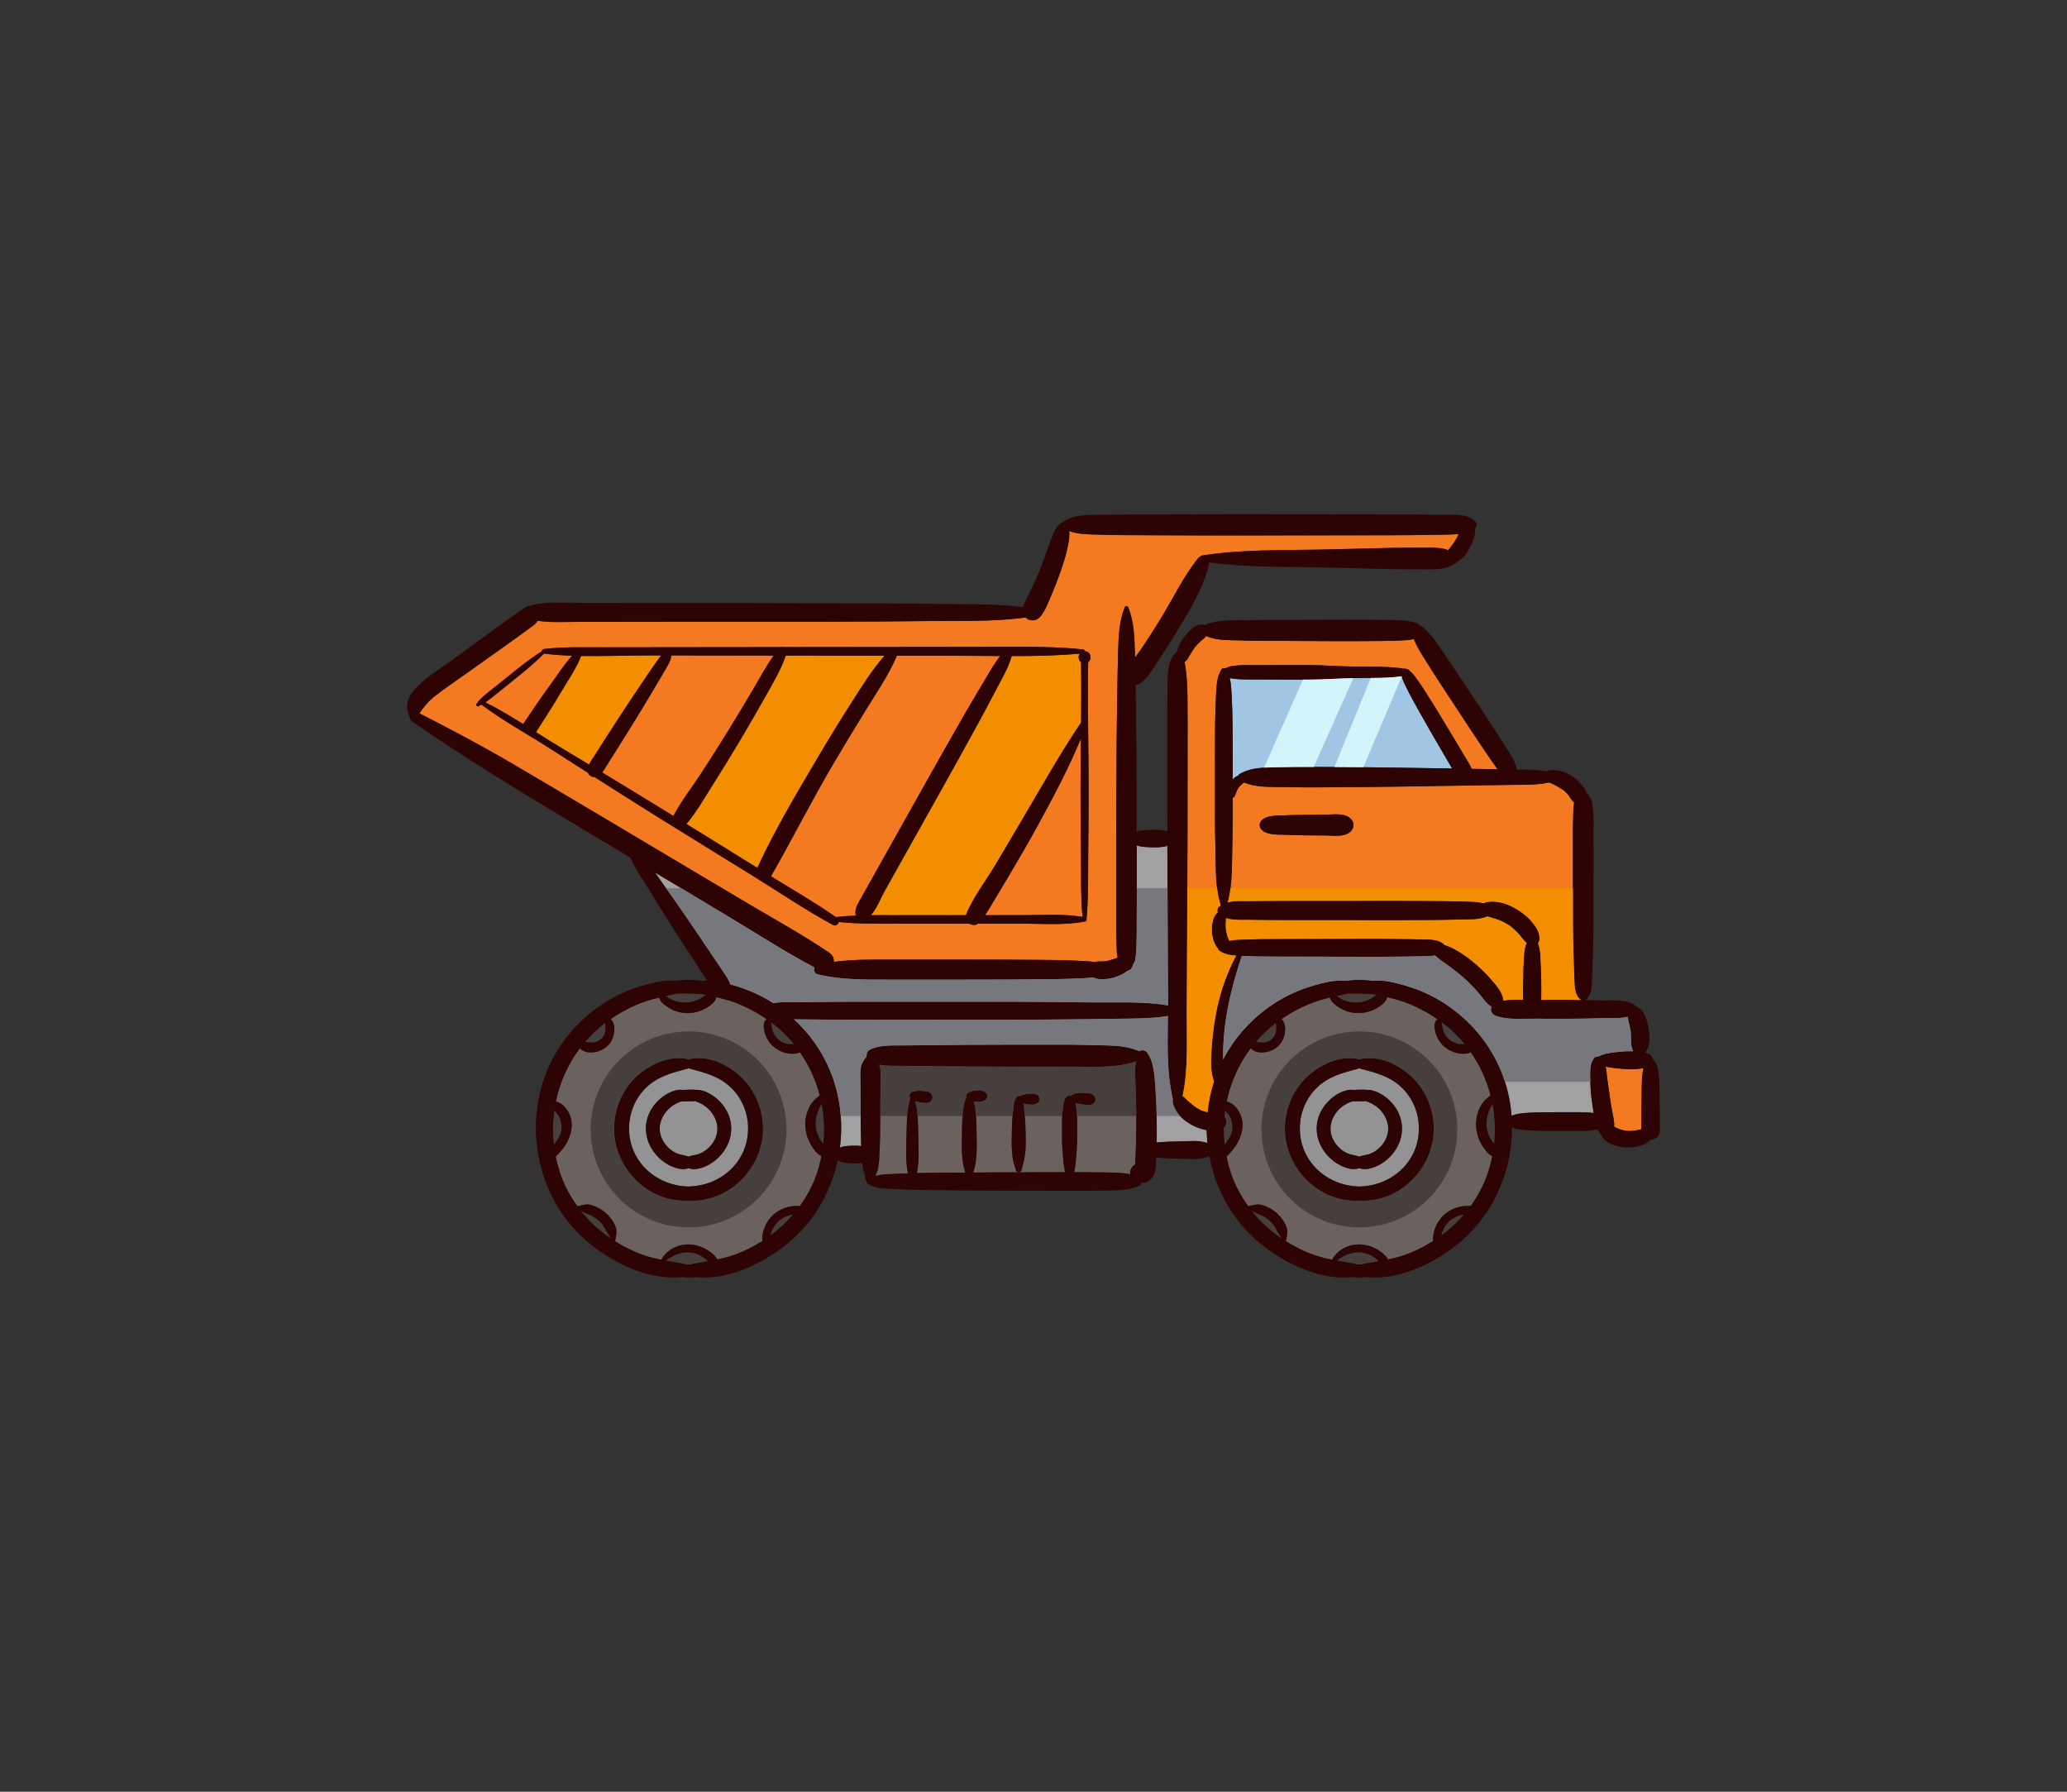 <?xml version="1.0" encoding="UTF-8"?> <!-- Creator: CorelDRAW --> <svg xmlns="http://www.w3.org/2000/svg" xmlns:xlink="http://www.w3.org/1999/xlink" xmlns:xodm="http://www.corel.com/coreldraw/odm/2003" xml:space="preserve" width="150mm" height="130mm" style="shape-rendering:geometricPrecision; text-rendering:geometricPrecision; image-rendering:optimizeQuality; fill-rule:evenodd; clip-rule:evenodd" viewBox="0 0 2519.85 2183.87"><rect x="0" y="0" width="2519.85" height="2183.87" fill="#333333" stroke="none"/> <defs> <style type="text/css"> <![CDATA[ .fil11 {fill:none} .fil8 {fill:#2D0303;fill-rule:nonzero} .fil0 {fill:#463F3D;fill-rule:nonzero} .fil2 {fill:#6B6260;fill-rule:nonzero} .fil9 {fill:#77777E;fill-rule:nonzero} .fil3 {fill:#939395;fill-rule:nonzero} .fil7 {fill:#A1A1A3;fill-rule:nonzero} .fil4 {fill:#A1C6E4;fill-rule:nonzero} .fil10 {fill:#D4F4FB;fill-rule:nonzero} .fil6 {fill:#F28E00;fill-rule:nonzero} .fil5 {fill:#F37A20;fill-rule:nonzero} .fil1 {fill:#FFC421;fill-rule:nonzero} ]]> </style> </defs> <g id="Objects">  <g id="_1687787535488"> <path class="fil0" d="M994.49 1373.49c0.55,5.75 2.69,11.31 5.76,16.17 0.98,1.54 2.24,2.94 3.56,4.31 1.7,-16.28 0.92,-32.62 -2.08,-48.5 -5.17,8.3 -8.14,18.56 -7.24,28.02l0 0z"></path> <path class="fil0" d="M835.19 1221.96c5.44,0.05 10.86,-1.24 15.81,-3.47 2.57,-1.15 4.97,-2.65 7.26,-4.27 0.72,-0.51 1.45,-1.08 2.17,-1.65 -1.52,-0.3 -3.04,-0.61 -4.53,-0.96 -2.5,0.04 -5.02,-0.13 -7.51,-0.32 -5.51,-0.41 -10.98,-0.38 -16.49,-0.42 -2.32,-0.01 -4.64,0.08 -6.96,0.14 -4.38,1.19 -8.88,1.99 -13.53,2.95 2.79,1.54 5.51,3.68 7.91,4.71 4.9,2.09 10.54,3.23 15.87,3.28l0 0z"></path> <path class="fil0" d="M684.6 1375.13c0.21,-5.01 -0.91,-10.44 -3.39,-14.87 -1.42,-2.54 -3.4,-4.59 -5.44,-6.59 -1.88,13.64 -2.14,27.55 -0.61,41.4 0.94,-1.05 1.83,-2.15 2.66,-3.28 3.57,-4.9 6.51,-10.48 6.78,-16.66l-0 0z"></path> <path class="fil0" d="M941.7 1247.22c-0.74,-0.57 -1.54,-1.07 -2.29,-1.61 0.33,0.96 0.63,1.9 0.78,2.99 0.12,0.86 0.28,1.87 0.44,2.87 0.38,2.35 0.98,4.71 1.92,6.88 1.57,3.61 4.11,7.09 7.46,9.66 3.01,2.29 7.29,3.95 11.01,4.51 1.53,0.22 4.32,0.2 6.38,0.11 0.13,0 0.26,-0.03 0.39,-0.03 -7.6,-9.29 -16.25,-17.88 -26.11,-25.38l0.03 0z"></path> <path class="fil1" d="M715.81 1270.26c0.04,0 0.07,0.01 0.11,0.01 -0.16,-0.04 -0.36,-0.05 -0.45,-0.07 0.03,0.01 0.12,0.04 0.34,0.05z"></path> <path class="fil1" d="M716.07 1270.3c-0.01,-0.01 -0.04,-0.01 -0.05,-0.03 -0.04,0 -0.07,-0.01 -0.11,-0.01 0.05,0.01 0.14,0.03 0.16,0.04z"></path> <path class="fil0" d="M738.98 1500.03c-1.31,-2.58 -2.74,-5.21 -4.51,-7.51 -3.47,-4.52 -8.24,-8.21 -13.27,-10.81 -2.77,-1.42 -5.76,-2.24 -8.5,-3.72 -1.56,-0.83 -3.1,-1.61 -4.69,-2.27 10.13,12.76 22.21,24 35.62,33.16 0.42,0.29 0.87,0.54 1.29,0.82 -0.3,-0.58 -0.62,-1.17 -0.96,-1.75 -1.62,-2.73 -3.53,-5.1 -4.97,-7.93l-0.01 0.01z"></path> <path class="fil2" d="M988.63 1395.24c-3.97,-6.64 -6.22,-14.05 -6.81,-21.75 -0.65,-8.07 1.07,-15.95 4.39,-23.23 2.97,-6.34 7.58,-11.14 13.15,-15.12 -4.8,-18.9 -13.1,-36.86 -24.3,-52.98 -0.59,0.53 -1.19,1 -2.02,1.24 -1.59,0.53 -3.37,0.71 -5.03,0.88 -3.02,0.29 -6.29,-0.12 -9.25,-0.78 -5.75,-1.19 -11.14,-3.97 -15.64,-7.76 -4.51,-3.73 -7.76,-8.76 -9.9,-14.22 -1.13,-2.85 -1.78,-5.75 -2.07,-8.76 -0.18,-1.42 -0.12,-2.78 0,-4.15 0.24,-1.83 0.83,-3.14 1.78,-4.68 0.47,-0.9 1.24,-1.24 2.02,-1.48 -12.51,-8.66 -26.32,-16 -40.54,-21.1 -7.05,-2.54 -14.29,-4.44 -21.57,-6.1 0,0.3 0.12,0.65 0.05,1 -0.59,4.03 -4.68,7.35 -7.76,9.66 -2.66,1.95 -5.58,3.61 -8.59,4.92 -6.69,2.97 -14.05,4.39 -21.34,3.85 -7.29,-0.53 -14.05,-2.73 -20.2,-6.64 -3.56,-2.25 -10.85,-7.05 -11.44,-12.27 -6.46,1.59 -12.86,3.32 -19.08,5.58 -14.05,5.03 -27.61,12.2 -40,20.68 0.12,0.12 0.24,0.12 0.36,0.24 0.95,1 1.78,2.07 2.31,3.37 1.19,2.73 1.71,5.46 1.78,8.41 0.12,5.22 -1.24,10.54 -3.85,15.05 -4.86,8.54 -14.34,13.39 -24,13.63 -2.31,0.05 -4.86,-0.07 -7.05,-0.83 -2.54,-0.95 -5.39,-2.07 -7.12,-4.27 -14.52,19.32 -24.47,41.61 -29.27,65.07 5.51,0.71 10.37,5.27 13.51,9.83 4.32,6.1 6.41,13.86 5.75,21.34 -0.65,8.12 -3.91,16.24 -8.48,22.93 -2.25,3.37 -4.86,6.64 -7.71,9.54 -1,1 -2.07,2.14 -3.26,3.14 1.54,7.64 3.56,15.23 6.22,22.7 4.86,13.69 11.85,26.49 20.39,38.17 0.18,-0.12 0.3,-0.29 0.54,-0.36 3.61,-0.71 7.05,-1.83 10.78,-2.02 4.15,-0.18 8.24,1.54 11.91,3.26 7.12,3.14 13.03,8 17.66,14.17 2.49,3.26 4.39,6.76 5.75,10.61 1.36,3.68 0.83,7.59 0.24,11.37 -0.29,1.83 -0.71,3.61 -1.07,5.46 11.56,7.24 23.88,13.27 36.8,17.61 6.46,2.14 12.98,3.61 19.56,4.98 6.29,-11.8 18.9,-18.49 32.35,-18.66 7.59,-0.12 15.17,1.95 21.75,5.63 4.68,2.61 11.37,7.24 14.05,12.63 5.98,-1.24 11.91,-2.61 17.78,-4.56 13.1,-4.32 25.54,-10.49 37.22,-17.85 -0.07,-0.47 -0.12,-0.88 -0.12,-1.31 -0.18,-3.68 0.36,-7.29 1.36,-10.78 2.02,-7.05 5.81,-13.75 11.08,-18.9 5.22,-5.15 12.09,-8.83 19.2,-10.54 3.56,-0.83 7.29,-1.31 10.9,-1.24 1.07,0 2.14,0.05 3.26,0.12 8.41,-11.56 15.29,-24.24 20.08,-37.75 2.73,-7.53 4.74,-15.23 6.29,-23 -5.51,-2.66 -10.07,-9.3 -12.8,-13.98l0.03 0.02zm-148.45 68.22l0 0c-0.29,-0.07 -0.47,-0.18 -0.76,-0.24 -0.3,0.07 -0.47,0.18 -0.78,0.24 -48.66,2.37 -90.13,-39.71 -90.02,-87.71 0.07,-23.53 9.42,-46.52 26.49,-62.88 15.83,-15.12 40.59,-27.08 62.83,-22.1 0.59,0.12 1,0.36 1.48,0.65 0.47,-0.29 0.95,-0.53 1.48,-0.65 22.22,-4.98 47,7 62.81,22.1 17.07,16.36 26.49,39.35 26.56,62.88 0.12,48 -41.37,90.08 -90.08,87.71z"></path> <path class="fil3" d="M840.92 1302.55c-0.57,-0.14 -1.04,-0.42 -1.5,-0.71 -0.46,0.29 -0.94,0.55 -1.5,0.71 -18.62,5.01 -35.76,9.15 -50.15,22.98 -13.65,13.14 -21.01,31.3 -20.93,50.21 0.16,40.14 32.75,69.32 71.81,70.44 0.29,0.01 0.49,0.14 0.76,0.17 0.28,-0.03 0.47,-0.16 0.76,-0.17 39.06,-1.12 71.66,-30.3 71.81,-70.44 0.08,-18.91 -7.28,-37.06 -20.93,-50.21 -14.39,-13.85 -31.52,-17.99 -50.15,-22.98zm29.43 113.01l0 0c-7.79,5.85 -21.01,11.99 -30.93,8.22 -9.92,3.77 -23.14,-2.37 -30.93,-8.22 -17.83,-13.38 -26.53,-36.49 -17.44,-57.62 4.16,-9.67 11.45,-17.9 20.35,-23.5 5.52,-3.48 14.58,-7.42 21.61,-5.8 1.12,-0.2 2.23,-0.34 3.36,-0.37 2.09,-0.04 4.19,-0.07 6.29,-0.11 0.94,-0.01 1.86,-0.05 2.79,-0.05 0.83,0 1.54,0.16 2.27,0.32 6.71,-0.66 14.67,2.82 19.73,6 8.91,5.6 16.18,13.83 20.35,23.5 9.08,21.13 0.39,44.24 -17.44,57.62l-0.01 0.01z"></path> <path class="fil3" d="M851.51 1343.68c-1.53,-0.63 -3.03,-1.2 -4.49,-1.78 -0.05,0.03 -0.09,0.05 -0.13,0.07 -1.41,0.54 -2.98,0.28 -4.44,0.26 -0.99,-0.01 -1.99,-0.04 -2.99,-0.04 -2.03,0.01 -4.06,0.21 -6.08,0.33 -0.49,0.03 -0.96,-0.03 -1.42,-0.16 -0.11,0.03 -0.21,0.04 -0.32,0.05 -0.55,0.11 -1.08,0.17 -1.59,0.2 -0.91,0.34 -1.81,0.67 -2.73,1.05 -4.26,1.77 -8.32,4.31 -11.68,7.46 -6.68,6.29 -11.33,15.1 -11.43,24.4 -0.09,9.36 4.59,17.96 11.44,24.18 3.12,2.83 6.87,5.19 10.81,6.68 3.98,1.5 8.9,1.74 12.96,3.36 4.06,-1.62 8.96,-1.86 12.96,-3.36 3.95,-1.49 7.7,-3.85 10.81,-6.68 6.84,-6.22 11.53,-14.84 11.44,-24.18 -0.09,-9.29 -4.73,-18.11 -11.43,-24.4 -3.36,-3.15 -7.42,-5.69 -11.68,-7.46l-0 0.01z"></path> <path class="fil0" d="M949.35 1488.27c-4.2,3.85 -7.39,8.73 -9.15,14.15 -0.37,1.13 -0.65,2.28 -0.91,3.45 10.16,-7.42 19.47,-16.03 27.66,-25.59 -1,0.13 -2,0.25 -2.99,0.49 -5.43,1.25 -10.5,3.73 -14.62,7.5l0 0z"></path> <path class="fil0" d="M715.46 1270.19c-0.07,-0.05 0.39,-0.05 0.55,0.08 0.75,0.07 1.52,0.16 2.27,0.28 0.04,0.01 0.47,0.07 0.7,0.11 0.47,0.03 0.95,0.07 1.42,0.09 0.96,0.03 1.91,-0.03 2.87,-0.09 0.09,0 0.05,0 0.12,0 0.17,-0.03 0.33,-0.05 0.5,-0.08 0.44,-0.08 0.87,-0.17 1.31,-0.28 1,-0.24 1.98,-0.57 2.95,-0.91 0.22,-0.09 0.49,-0.22 0.62,-0.29 0.39,-0.2 0.79,-0.41 1.17,-0.62 0.45,-0.25 0.88,-0.53 1.31,-0.82 0.21,-0.14 0.76,-0.62 0.79,-0.62 0.65,-0.58 1.29,-1.15 1.88,-1.78 0.3,-0.33 0.57,-0.67 0.87,-1 -0.87,0.98 0.09,-0.16 0.29,-0.45 0.62,-0.92 1.13,-1.88 1.63,-2.87 0.07,-0.13 0.07,-0.13 0.09,-0.17 0.01,-0.05 0.01,-0.03 0.04,-0.12 0.17,-0.49 0.36,-0.98 0.5,-1.46 0.3,-0.99 0.55,-1.99 0.72,-3.01 0.01,-0.08 0.04,-0.32 0.07,-0.47 0,-0.03 0,-0.05 0,-0.07 0.03,-0.45 0.07,-0.88 0.09,-1.33 0.04,-1.12 -0.05,-2.2 -0.11,-3.31 0,-0.12 0,-0.13 0,-0.16 -0.07,-0.46 -0.13,-0.91 -0.16,-1.37 -0.03,-0.44 -0.05,-0.86 -0.08,-1.29 -0.01,-0.17 -0.01,-0.16 -0.01,-0.2 -0.01,-0.11 -0.03,-0.16 -0.07,-0.44 -0.04,-0.29 -0.04,-0.51 -0.05,-0.75 -0.2,0.16 -0.42,0.29 -0.63,0.45 -8.84,6.73 -16.7,14.35 -23.75,22.55 0.67,0.16 1.34,0.3 2.03,0.42 0.01,0 0.04,0 0.05,0l-0 -0.03z"></path> <path class="fil4" d="M1770.31 936.73c-23.47,-0.36 -46.88,-0.71 -70.35,-1.13 -12.68,-0.17 -25.3,-0.36 -37.98,-0.47 -11.73,-0.12 -23.47,-0.18 -35.2,-0.24 -7.22,-0.05 -14.52,-0.05 -21.75,-0.05l-3.44 0c-15.35,-0.07 -30.58,0.05 -45.93,0.36 -4.92,0.12 -9.83,0.18 -14.64,0.47 -10.25,0.59 -20.15,2.31 -29.51,7.53 -0.83,0.47 -1.42,1.19 -1.78,2.02 -1.66,0.71 -3.14,1.42 -4.63,2.61 -0.83,0.71 -1.54,1.48 -2.31,2.25 0,-21.39 0.12,-42.73 -0.18,-64.06 -0.12,-12.68 -0.41,-25.3 -1.07,-37.98 -0.41,-6.93 -0.65,-14.58 -2.37,-21.57 1.9,0.53 3.91,0.76 5.86,1 9.83,1 19.97,0.65 29.93,0.71 17.78,0.18 35.68,0.24 53.46,0.18 2.78,0.05 5.51,0 8.3,0 17.71,-0.12 35.44,-1.48 53.15,-1.83 2.25,-0.05 4.51,-0.12 6.76,-0.12 4.86,-0.05 9.66,0 14.46,-0.05 12.68,-0.05 25.25,-0.29 37.81,-2.07l0 0.07c0.83,4.09 2.85,8.05 4.63,11.73 2.85,5.86 5.75,11.68 8.95,17.36 6.52,11.73 12.98,23.47 19.73,35.08 6.52,11.26 13.1,22.52 19.61,33.78 2.78,4.86 5.63,9.66 8.48,14.46l0.01 -0.01z"></path> <path class="fil5" d="M1015.82 931.18c-26.54,45.01 -50.02,91.64 -75.93,136.95 26.42,16.29 53.73,31.92 79.16,49.7 8.04,-0.96 16.11,-1.48 24.18,-1.82 -1.71,-8.07 1.88,-13.02 5.79,-20.14 3.65,-6.66 7.43,-13.25 11.14,-19.86 7.43,-13.25 14.85,-26.48 22.27,-39.72 15.47,-27.58 30.95,-55.17 46.42,-82.75 15.47,-27.58 31.05,-55.1 46.8,-82.53 7.56,-13.17 15.31,-26.2 23.13,-39.22 6.38,-10.64 12.71,-22.25 20.55,-32.18 -14.45,-0.09 -28.88,-0.26 -43.29,-0.28 -27.56,-0.03 -55.12,-0.07 -82.67,-0.09 -9.77,23.1 -24.22,44.1 -37.35,65.4 -13.6,22.06 -27.03,44.23 -40.2,66.56l0.01 0z"></path> <path class="fil6" d="M1192.82 881.03c-15.18,27.76 -30.52,55.41 -45.98,83 -15.46,27.6 -30.92,55.18 -46.37,82.78 -7.42,13.25 -14.84,26.49 -22.26,39.74 -4.65,8.3 -9.28,21.06 -16.58,28.95 11.58,-0.11 23.18,0.03 34.77,0.01 25.09,0 50.17,-0.01 75.27,-0.03 1.96,0 3.94,0 5.9,0 0.01,-0.03 0,-0.05 0.01,-0.08 8.11,-20.8 23.14,-40.04 34.64,-59.15 11.66,-19.4 23.05,-38.97 34.6,-58.44 23.35,-39.39 45.46,-79.23 71.12,-117.16 0.22,-24.5 0.33,-49.01 -0.09,-73.46 -3.36,-2.77 -3.69,-7.47 -1.5,-10.57 -27.56,2.61 -55.25,3.07 -82.95,3.02 -4.05,14.34 -12.3,28.06 -19.15,41.16 -7.04,13.47 -14.11,26.9 -21.4,40.22l-0.02 -0z"></path> <path class="fil5" d="M1317.29 962.82c0.01,-20.86 0.24,-41.74 0.46,-62.64 -15.18,36.56 -33.65,71.3 -52.72,106.16 -11.16,20.4 -22.88,40.49 -34.72,60.49 -5.92,10 -11.89,19.98 -17.91,29.92 -3.74,6.19 -7.41,12.66 -11.56,18.73 15.99,0 31.97,-0.01 47.97,-0.01 23.3,-0.01 47.86,-1.82 70.85,2.12 -2.24,-25.48 -1.61,-51.26 -1.88,-76.81 -0.28,-25.99 -0.51,-51.97 -0.5,-77.96z"></path> <path class="fil6" d="M1858 1165.49c0.36,-4.97 0.86,-11.29 3.39,-16.12 -0.76,-0.66 -1.49,-1.36 -2.16,-2.06 -1.66,-1.74 -3.26,-3.68 -4.69,-5.59 -0.11,-0.13 -0.78,-1.01 -1,-1.31 -0.3,-0.37 -0.7,-0.83 -0.76,-0.91 -2.23,-2.6 -4.67,-5.01 -7.2,-7.3 -1,-0.91 -2.03,-1.77 -3.08,-2.61 -0.33,-0.24 -1.19,-0.88 -1.31,-0.96 -0.63,-0.45 -1.28,-0.88 -1.94,-1.32 -2.86,-1.87 -5.86,-3.53 -8.99,-4.96 -0.3,-0.14 -0.65,-0.28 -0.88,-0.38 -0.74,-0.29 -1.49,-0.58 -2.24,-0.84 -1.46,-0.51 -2.95,-1 -4.41,-1.52 -3.02,-1.05 -6.35,-1.84 -9.53,-2.89 -10.43,4.74 -25.38,3.65 -35.93,4.02 -13.85,0.47 -27.7,0.47 -41.55,0.62 -28.34,0.3 -56.67,0.09 -85.01,0.07 -28.34,-0.03 -56.67,-0.04 -85.01,-0.07 -14.48,-0.01 -28.97,-0.22 -43.45,-0.38 -8.82,-0.09 -19.27,0.74 -27.97,-2.21 0.03,0.33 0.07,0.67 0.07,1 0.11,0.86 0.03,1.7 -0.22,2.54 0.13,-1.01 0.14,-1.09 0.04,-0.24 -0.05,0.69 -0.13,1.36 -0.16,2.04 -0.16,2.91 -0.01,5.83 0.24,8.73 0.03,0.18 0.05,0.37 0.09,0.55 0.13,0.78 0.28,1.56 0.42,2.33 0.29,1.56 0.66,3.1 1.12,4.61 0.17,0.57 0.36,1.13 0.55,1.69 0.13,0.37 0.26,0.75 0.41,1.12 0.36,0.88 0.29,0.74 -0.2,-0.44 0.07,0.66 0.72,1.54 1,2.16 0.34,0.74 0.58,1.4 0.79,2.04 6.39,-1.36 13.17,-1.36 19.89,-1.62 11.86,-0.47 23.78,-0.58 35.65,-0.61 23.76,-0.05 47.52,-0.09 71.29,-0.14 24.38,-0.05 48.79,-0.34 73.17,0.03 11.88,0.17 23.76,0.21 35.65,0.53 8.71,0.22 20.69,-0.32 26.86,6.88 5.24,1.62 10.33,4.01 14.93,6.68 8.32,4.82 16.21,10.7 23.48,16.98 6.95,5.98 13.44,12.48 19.41,19.43 6,6.96 13.05,15.23 13.97,24.76 7.86,-1.36 16.17,-1.34 24.26,-1.24 -0.05,-1.05 -0.09,-2.09 -0.12,-3.12 -0.28,-8.16 0.09,-16.4 0.18,-24.55 0.09,-8.46 0.34,-16.99 0.95,-25.42l-0.01 -0.02z"></path> <path class="fil7" d="M1423.98 1218.82c0,2.25 -0.05,4.51 -0.05,6.76 -29.39,-5.27 -60.63,-3.32 -90.25,-3.68 -32.78,-0.41 -65.49,-0.88 -98.2,-0.88l-198.18 0c-18.9,0 -37.75,0.3 -56.66,0.47 -11.97,0.12 -25.61,-0.83 -37.98,1.24 -14.93,-9.59 -31.41,-16.95 -48.54,-21.75 -1.24,-0.36 -2.54,-0.71 -3.85,-1.07 -1.83,-5.93 -5.63,-10.96 -9.19,-16.36 -5.03,-7.59 -10.13,-15.05 -15.23,-22.58 -10.13,-15.05 -20.2,-30.1 -30.52,-45.1 -7.71,-11.14 -15.41,-22.22 -23.35,-33.25 -2.61,-3.79 -5.27,-7.59 -8,-11.32 -1.78,-2.43 -3.61,-5.15 -5.39,-7.88 10.66,6.41 21.34,12.8 32,19.2 18.96,11.37 37.86,22.76 56.83,34.14 34.9,20.92 69.52,43.37 105.55,62.46 -1.37,3.08 -0.18,7.35 3.68,8.3 29.15,7 58.85,6.46 88.66,6.46l90.91 0c30.29,0 60.57,-0.12 90.85,-0.36 14.52,-0.05 29.03,-0.3 43.56,-0.88 7.29,-0.36 14.81,-0.59 22.1,-1.54 2.02,1.07 3.97,1.78 6.29,2.02 2.14,0.24 4.32,0.36 6.46,0.24 4.86,-0.12 9.9,-1.12 14.52,-2.66 4.51,-1.54 8.9,-3.44 12.74,-6.22 0.59,-0.41 1.07,-0.88 1.59,-1.31 2.54,-0.36 4.92,-1.95 5.98,-5.03 0.47,-1.37 1,-2.61 1.48,-3.85 0.41,-0.66 0.83,-1.31 1.24,-1.95 0.88,-1.36 1.07,-2.78 0.95,-4.15 0.3,-1.07 0.54,-2.14 0.65,-3.32 0.65,-4.98 0.65,-10.07 0.83,-15.12 0.3,-8.83 0.3,-17.66 0.3,-26.49 0.05,-13.58 0.05,-27.14 0.12,-40.71l0 -12.32c0,-13.34 -0.05,-26.66 -0.12,-40 3.32,1.37 7.29,1.83 10.25,2.02 3.91,0.24 7.81,0.47 11.8,0.47 1.95,0 3.85,0 5.86,-0.24 2.43,-0.3 5.27,-0.36 7.64,-1.07 0.59,-0.18 1.19,-0.36 1.83,-0.59 0.05,17.25 0.05,34.49 0.18,51.74 0.12,45.39 0.41,90.79 0.65,136.18l0.01 -0.02z"></path> <path class="fil5" d="M1925.99 1217.75c-7.41,-6.76 -6.41,-19.2 -6.88,-28.51 -0.54,-10.61 -0.78,-21.34 -1.07,-32 -0.65,-21.93 -0.54,-43.91 -0.54,-65.85l0 -67.8c0,-10.66 0,-21.34 0.41,-32 0.12,-4.09 0.12,-8.9 1.07,-13.27 -0.24,-0.36 -0.59,-0.71 -0.83,-1 -0.29,-0.29 -0.41,-0.47 -0.36,-0.47 -0.24,-0.18 -0.59,-0.41 -0.95,-0.71 -1.24,-1.36 -2.02,-2.97 -3.02,-4.51 -0.47,-0.76 -1.24,-1.59 -1.71,-2.43 -0.05,-0.05 -0.12,-0.12 -0.12,-0.18 -0.41,-0.47 -0.83,-0.95 -1.24,-1.36 -0.78,-0.83 -1.54,-1.66 -2.37,-2.43 -0.76,-0.76 -1.59,-1.42 -2.49,-2.14 -0.41,-0.29 -0.83,-0.59 -1.24,-0.88 -3.79,-2.54 -7.83,-4.86 -11.91,-6.81 -0.05,-0.05 -0.12,-0.05 -0.18,-0.05 -0.59,-0.24 -1.12,-0.41 -1.71,-0.65 -0.95,-0.3 -1.83,-0.59 -2.73,-1 -13.98,3.37 -29.57,2.73 -43.79,2.97 -16.47,0.24 -32.95,0.47 -49.37,0.71 -31.71,0.47 -63.35,1 -95,1.48 -32.3,0.54 -64.54,0.78 -96.83,0.83 -15.83,0.05 -31.64,-0.05 -47.47,-0.36 -13.58,-0.29 -26.78,-0.29 -39.12,-5.58 -0.18,0.12 -0.36,0.24 -0.47,0.36 -1.83,1.54 -3.68,3.14 -5.22,4.86 -0.18,0.24 -0.36,0.41 -0.53,0.65 -0.36,0.41 -0.65,0.88 -0.95,1.31 -0.29,0.53 -0.65,1.07 -0.88,1.59 -0.18,0.3 -0.29,0.59 -0.47,0.95 -0.07,0.18 -0.12,0.36 -0.24,0.53 -0.07,0.3 -0.24,0.59 -0.36,0.83 0,0.07 0,0.07 0,0.07 -0.18,0.53 -0.41,1.12 -0.59,1.71 -0.47,1.48 -1.07,2.97 -1.95,4.27 -0.47,0.83 -1.24,1.36 -2.07,1.71 0,19.85 0,39.71 -0.53,59.56 -0.47,16.47 0,33.84 -2.19,50.49 -0.71,5.86 -1.78,11.61 -3.32,17.24 8.76,-2.25 18.9,-1.42 27.37,-1.54 13.86,-0.12 27.73,-0.36 41.54,-0.36 28.39,0 56.71,-0.05 85.05,-0.05 28.32,0 56.66,-0.24 84.98,0.05 14.52,0.18 28.98,0.18 43.44,0.71 8.54,0.29 19.97,-0.3 29.34,2.25 0.24,-0.05 0.47,-0.24 0.71,-0.29 2.25,-0.95 4.2,-1.31 6.64,-1.59 4.2,-0.41 8.24,0.12 12.39,0.83 7.71,1.31 15.59,5.15 22.22,9.25 6.88,4.32 13.15,9.54 18.13,15.88 3.08,3.91 5.93,7.76 7.35,12.63 1.19,3.79 1.42,8.71 -0.83,12.15l0 0.18c0,0.05 -0.12,0.12 -0.12,0.24 2.31,4.92 2.78,11.32 3.02,16.18 0.41,8.17 0.83,16.36 0.95,24.54 0.07,8.48 0.41,17.01 0.12,25.42 -0.05,0.78 -0.05,1.54 -0.12,2.37 10.78,-0.05 21.57,-0.18 32.3,-0.12 5.51,0 10.96,0.12 16.42,0.24 -0.59,-0.3 -1.13,-0.59 -1.66,-1.07l-0.03 -0.05zm-388.17 -217.5l0 0c5.75,-6.64 18.9,-6.17 27.03,-6.41 8.54,-0.36 17.07,-0.65 25.61,-0.71l25.61 -0.18c9.07,-0.05 21.27,-2.14 28.92,3.61 6.69,4.98 6.69,13.15 0,18.13 -7.64,5.75 -19.85,3.68 -28.92,3.61l-25.61 -0.18c-8.54,-0.05 -17.07,-0.36 -25.61,-0.71 -8.07,-0.24 -21.27,0.24 -27.03,-6.41 -2.9,-3.26 -2.9,-7.53 0,-10.78l0 0.03z"></path> <path class="fil5" d="M913.48 1102.23c32.51,19.32 66.19,37.68 97.42,59.02 4.38,2.99 5.93,7.18 5.6,11.16 22.73,-3.1 45.72,-2.81 68.78,-2.81l90.89 0c30.3,0 60.59,0.13 90.89,0.33 15.16,0.09 30.3,0.26 45.44,1 7.12,0.34 14.45,0.53 21.48,1.59 0.21,0.03 0.41,0.11 0.62,0.13 0.53,-0.16 1.04,-0.32 1.57,-0.45 2.28,-0.58 4.6,-0.25 6.91,-0.32 1.58,-0.04 3.16,-0.18 4.74,-0.32 0.25,-0.03 0.51,-0.05 0.76,-0.08 0.51,-0.18 1.29,-0.2 1.75,-0.29 0.72,-0.14 7.14,-2.04 8.74,-2.58 0.41,-0.17 0.92,-0.38 1.59,-0.67 0.18,-0.08 0.37,-0.16 0.55,-0.22 0.24,-0.11 0.49,-0.21 0.72,-0.33 0.17,-0.08 0.33,-0.13 0.5,-0.21 -0.16,-0.74 -0.36,-1.44 -0.46,-2.25 -0.66,-4.99 -0.63,-10.12 -0.8,-15.14 -0.3,-8.83 -0.3,-17.66 -0.32,-26.5 -0.03,-18.29 -0.08,-36.6 -0.09,-54.89 0,-36.6 0.13,-73.18 0.2,-109.78 0.07,-37.23 0.45,-74.45 1.03,-111.68 0.28,-17.67 0.59,-35.33 1.12,-52.99 0.54,-18.35 1.16,-36.34 7.96,-53.61 0.87,-2.19 3.61,-2.19 4.47,0 6.8,17.26 7.43,35.28 7.96,53.61 0.07,2.46 0.09,4.93 0.16,7.38 2.77,-3.77 5.54,-7.34 7.72,-10.56 8.08,-11.91 15.83,-24.04 23.37,-36.31 15.13,-24.63 27.7,-51.39 45.75,-74.02 0.88,-1.09 1.9,-1.7 2.94,-2.09 0.45,-0.63 1.09,-1.11 1.98,-1.25 50.4,-8.01 102.54,-6.17 153.47,-7.43 25.73,-0.63 51.45,-1.32 77.18,-1.9 13.17,-0.3 26.36,-0.32 39.52,-0.22 10.15,0.07 20.57,-0.65 29.93,2.97 0.09,-0.12 0.18,-0.22 0.29,-0.34 0.11,-0.12 0.08,-0.09 0.14,-0.16 0.9,-1.21 1.81,-2.4 2.77,-3.56 0.01,-0.01 0,0 0.01,-0.03 0.29,-0.39 0.58,-0.79 0.87,-1.19 0.63,-0.87 1.31,-1.71 1.95,-2.56 -1.54,2.03 -0.47,0.61 -0.14,0.14 0.59,-0.8 1.17,-1.63 1.73,-2.46 1.98,-2.99 3.6,-6.17 5.21,-9.36 -0.76,0.05 -1.53,0.11 -2.28,0.14 -9.45,0.53 -18.91,0.55 -28.38,0.71 -18.29,0.29 -36.57,0.5 -54.85,0.53l-200.5 0.25c-33.42,0.04 -66.83,-0.17 -100.26,-0.32 -17.01,-0.07 -34.07,-0.07 -51.07,-0.63 -11.81,-0.39 -26.1,0.01 -37.6,-4.48 0.86,7.46 -0.98,15.64 -2.53,22.58 -2.06,9.16 -4.88,18.04 -7.96,26.9 -3.35,9.57 -7.08,18.98 -11.04,28.31 -3.52,8.28 -7.1,17.92 -12.49,25.13 -3.79,5.07 -9.3,7.53 -15.43,5.06 -1.44,-0.58 -2.74,-1.49 -3.86,-2.6 -38.81,5.48 -79.12,3.86 -118.1,4.38 -81.46,1.08 -162.98,0.67 -244.44,0.78 -41.05,0.05 -82.12,0.11 -123.18,0.16 -20.85,0.03 -41.69,0.05 -62.54,0.08 -15.01,0.01 -31.26,0.96 -46.5,-1.37 -1.03,2 -2.61,3.81 -4.53,5.24 -26.48,19.68 -53.64,38.48 -80.47,57.69 -13.13,9.4 -26.6,18.46 -39.41,28.28 -4.4,3.37 -8.5,7.13 -11.97,11.48 -2.61,3.28 -5.64,6.48 -7.45,10.28 37.69,19.18 74.87,38.84 111.39,60.23 64.98,38.05 129.57,76.74 194.3,115.2 32.09,19.07 64.18,38.14 96.27,57.21l-0.02 0.02zm-188.73 -155.15l0 0c-3.43,0.11 -6.67,-1.73 -7.83,-5.01 -15.43,-9.84 -30.89,-19.64 -46.26,-29.56 -27.48,-17.75 -57.01,-33.49 -83.1,-53.26 -0.18,-0.14 -0.3,-0.3 -0.44,-0.46 -1.36,0.72 -2.71,1.46 -4.16,2.07 -1.53,0.63 -3.04,-1.5 -2.15,-2.79 5.09,-7.31 12.11,-12.45 19,-17.98l20.78 -16.66c12.92,-10.36 25.82,-20.84 39.91,-29.56 0.03,-1.31 0.92,-2.6 2.73,-2.82 24.47,-2.87 49.46,-2.03 74.07,-2.06 23.42,-0.03 46.85,-0.07 70.27,-0.09 48.08,-0.07 96.16,-0.11 144.24,-0.16 1.09,-0.41 2.25,-0.38 3.36,0 36.27,-0.04 72.53,-0.08 108.8,-0.12 42.41,-0.04 84.84,-0.09 127.25,-0.14 43.11,-0.05 86.22,-1.34 129.15,3.06 1.44,0.14 2.15,1.16 2.23,2.2 7.16,0.36 9.09,9.25 3.97,13.47 -0.9,51.79 0.53,103.81 0.55,155.62 0.01,25.99 -0.22,51.97 -0.5,77.96 -0.29,26.35 0.46,52.93 -2.06,79.17 0.33,1.33 -0.16,2.91 -1.67,3.2 -24.5,4.84 -50.98,2.65 -75.97,2.65l-54.64 -0.01c-3.19,2.25 -7.41,1.96 -10.65,0l-9.98 0c-25.71,-0.01 -51.44,-0.01 -77.15,-0.03 -24.05,-0.01 -48.11,0.57 -72.04,-1.99 -0.55,2.99 -3.65,5.42 -7.24,3.48 -32.67,-17.66 -63.88,-38.88 -95.46,-58.43 -55.37,-34.31 -110.94,-68.3 -165.96,-103.17 -9.71,-6.16 -19.37,-12.4 -29.07,-18.57l0.01 -0.01z"></path> <path class="fil6" d="M998.36 920.96c13.18,-22.33 26.74,-44.41 40.76,-66.23 12.15,-18.9 24.18,-38.71 39.3,-55.53 -40.16,-0.04 -80.32,-0.09 -120.47,-0.13 -6.13,17.88 -16.41,34.78 -25.58,51.14 -9.96,17.77 -20.15,35.4 -30.59,52.89 -10.74,18 -21.69,35.87 -32.92,53.57 -10.08,15.91 -19.85,33.2 -32.04,47.66 5.34,3.31 10.7,6.58 16.04,9.87 23.46,14.54 46.93,29.06 70.38,43.6 21.72,-47.04 48.79,-92.28 75.12,-136.85l0 0.01z"></path> <path class="fil5" d="M886.74 892.25c10.71,-17.32 21.25,-34.75 31.55,-52.34 7.96,-13.58 15.59,-27.9 24.8,-40.86 -7.81,-0.01 -15.63,-0.01 -23.45,-0.03 -33.77,-0.04 -67.53,-0.08 -101.31,-0.13 -0.37,5.67 -3.39,10.6 -6.21,15.54 -3.73,6.52 -7.6,12.96 -11.4,19.44 -7.6,12.96 -15.46,25.77 -23.25,38.62 -7.8,12.85 -15.83,25.54 -23.78,38.3 -3.97,6.38 -8.01,12.72 -12.06,19.06 -2.41,3.78 -4.64,8.13 -7.59,11.64 29.05,17.58 58.03,35.28 86.92,53.11 9.37,-18.21 22.76,-35.12 33.96,-52.28 10.81,-16.57 21.4,-33.25 31.8,-50.07l-0 0z"></path> <path class="fil6" d="M762.74 862.25c8.58,-12.93 17.13,-25.88 25.91,-38.69 4.26,-6.21 8.45,-12.48 12.82,-18.61 1.57,-2.19 3.07,-4.23 4.73,-6.06 -4.6,-0.01 -9.2,-0.01 -13.8,-0.01 -27.68,-0.04 -55.91,1.15 -83.91,0.65 -6.09,15.38 -15.85,29.32 -24.22,43.52 -9.62,16.32 -19.82,32.29 -30.14,48.17 -0.26,0.39 -0.57,0.72 -0.86,1.07 10.9,6.89 21.77,13.79 32.75,20.3 10.75,6.38 21.43,12.9 32.14,19.35 1.96,-4.53 5.22,-8.63 7.88,-12.82 4.02,-6.35 8.04,-12.71 12.13,-19.02 8.17,-12.63 16.26,-25.3 24.58,-37.84l-0.02 0.02z"></path> <path class="fil5" d="M697.45 799.24c-11.48,-0.41 -22.89,-1.16 -34.2,-2.49 -0.08,-0.01 -0.11,-0.08 -0.18,-0.09 -11.77,12.14 -25.07,22.67 -38.22,33.27 -7.12,5.73 -14.25,11.48 -21.36,17.21 -3.89,3.14 -7.71,6.21 -11.78,8.92 15.76,7.93 31.04,17.09 46.17,26.53 0.13,-0.22 0.21,-0.45 0.36,-0.67 10.53,-15.8 21.19,-31.52 32.4,-46.84 8.71,-11.91 16.86,-24.82 26.83,-35.84l0 0z"></path> <path class="fil0" d="M855.26 1531.12c-4.89,-2.87 -10.48,-4.61 -16.17,-4.74 -9.77,-0.22 -19.52,4.1 -27.31,10.15 7.2,1.31 14.43,2.41 21.67,3.73 0.92,0.17 1.61,0.53 2.31,0.87 0.45,0.01 0.9,0.03 1.34,0.03 1.98,0.04 3.95,0 5.93,-0.01 0.71,-0.36 1.41,-0.71 2.35,-0.88 5.85,-1.05 11.7,-2.02 17.53,-3.02 -0.18,-0.2 -0.37,-0.42 -0.55,-0.62 -2.12,-2.15 -4.48,-3.97 -7.09,-5.51l0 0.01z"></path> <path class="fil0" d="M1554.47 1260.93c0.07,-0.13 0.07,-0.13 0.09,-0.17 0.01,-0.05 0,-0.03 0.04,-0.12 0.17,-0.49 0.36,-0.98 0.5,-1.46 0.3,-0.99 0.55,-1.99 0.72,-3.01 0.01,-0.08 0.04,-0.32 0.07,-0.47 0,-0.03 0,-0.05 0,-0.07 0.03,-0.45 0.07,-0.88 0.09,-1.33 0.04,-1.12 -0.05,-2.2 -0.11,-3.31 0,-0.12 0,-0.13 0,-0.16 -0.07,-0.46 -0.13,-0.91 -0.16,-1.37 -0.03,-0.44 -0.05,-0.86 -0.08,-1.29 -0.01,-0.17 -0.01,-0.16 -0.01,-0.2 -0.01,-0.11 -0.03,-0.16 -0.07,-0.44 -0.04,-0.29 -0.04,-0.51 -0.05,-0.75 -0.2,0.16 -0.42,0.29 -0.63,0.45 -8.84,6.73 -16.7,14.35 -23.75,22.55 0.67,0.16 1.34,0.3 2.03,0.42 0.01,0 0.04,0 0.05,0 -0.07,-0.05 0.39,-0.05 0.55,0.08 0.75,0.07 1.52,0.16 2.27,0.28 0.04,0.01 0.47,0.07 0.7,0.11 0.47,0.03 0.95,0.07 1.42,0.09 0.96,0.03 1.91,-0.03 2.87,-0.09 0.09,0 0.05,0 0.12,0 0.17,-0.03 0.33,-0.05 0.5,-0.08 0.44,-0.08 0.87,-0.17 1.31,-0.28 1,-0.24 1.98,-0.57 2.95,-0.91 0.22,-0.09 0.49,-0.22 0.62,-0.29 0.39,-0.2 0.79,-0.41 1.16,-0.62 0.45,-0.25 0.88,-0.53 1.31,-0.82 0.21,-0.14 0.76,-0.62 0.79,-0.62 0.65,-0.58 1.29,-1.15 1.88,-1.78 0.3,-0.33 0.57,-0.67 0.87,-1 -0.87,0.98 0.09,-0.16 0.29,-0.45 0.62,-0.92 1.13,-1.88 1.63,-2.87l0.01 -0.03z"></path> <path class="fil0" d="M1812.26 1373.49c0.55,5.75 2.69,11.31 5.76,16.17 0.98,1.54 2.24,2.94 3.56,4.31 1.7,-16.28 0.92,-32.62 -2.08,-48.5 -5.17,8.3 -8.14,18.56 -7.24,28.02l0 0z"></path> <path class="fil3" d="M1658.68 1302.55c-0.57,-0.14 -1.04,-0.42 -1.5,-0.71 -0.46,0.29 -0.94,0.55 -1.5,0.71 -18.62,5.01 -35.76,9.15 -50.15,22.98 -13.65,13.14 -21.01,31.3 -20.93,50.21 0.16,40.14 32.75,69.32 71.81,70.44 0.29,0.01 0.49,0.14 0.76,0.17 0.28,-0.03 0.47,-0.16 0.76,-0.17 39.06,-1.12 71.66,-30.3 71.81,-70.44 0.08,-18.91 -7.28,-37.06 -20.93,-50.21 -14.39,-13.85 -31.52,-17.99 -50.15,-22.98zm29.43 113.01l0 0c-7.79,5.85 -21.01,11.99 -30.93,8.22 -9.92,3.77 -23.14,-2.37 -30.93,-8.22 -17.83,-13.38 -26.53,-36.49 -17.44,-57.62 4.16,-9.67 11.45,-17.9 20.35,-23.5 5.52,-3.48 14.58,-7.42 21.61,-5.8 1.12,-0.2 2.23,-0.34 3.36,-0.37 2.09,-0.04 4.19,-0.07 6.29,-0.11 0.94,-0.01 1.86,-0.05 2.79,-0.05 0.83,0 1.54,0.16 2.27,0.32 6.71,-0.66 14.67,2.82 19.73,6 8.91,5.6 16.18,13.83 20.35,23.5 9.08,21.13 0.39,44.24 -17.44,57.62l-0.01 0.01z"></path> <path class="fil7" d="M1990.71 1281.34c-4.63,-0.12 -9.36,0.05 -13.86,0.41 -5.93,0.53 -11.85,1.12 -17.71,2.31 -3.79,0.76 -7.17,2.07 -10.54,3.68 -1.9,-0.18 -3.91,0.29 -5.1,1.71 -5.39,6.69 -4.98,16.07 -4.86,24.24 0,1.66 0.05,3.32 0.12,4.92 0.17,6.29 0.53,12.56 1.31,18.78 0.76,6.41 1.78,12.86 2.78,19.25 -5.15,-0.78 -10.43,-0.95 -15.64,-1 -10.43,-0.12 -20.92,0 -31.41,0 -10.43,0 -20.98,-0.05 -31.41,0.59 -6.46,0.41 -15,0.88 -21.63,3.79 -1.07,-13.98 -3.73,-27.91 -8.07,-41.42 -1.37,-4.27 -2.9,-8.48 -4.56,-12.63 -13.81,-33.9 -37.86,-62.29 -68.39,-82.44 -15.23,-10.07 -32.18,-17.6 -49.84,-22.58 -11.49,-3.2 -25.37,-6.88 -37.98,-5.46 -2.37,-0.47 -4.74,-0.78 -7.17,-0.88 -5.63,-0.36 -11.37,-0.54 -17.07,-0.12 -3.02,0.24 -6.22,0.53 -9.36,1 -12.56,-1.37 -26.32,2.25 -37.81,5.46 -17.66,4.98 -34.61,12.51 -49.84,22.58 -26.07,17.19 -47.35,40.42 -61.57,67.98 -0.12,-3.56 -0.12,-7.12 -0.05,-10.61 0.36,-14.05 1.66,-28.09 3.91,-41.96 4.09,-24.95 10.78,-49.9 18.96,-73.84 0.83,0 1.71,0.05 2.54,0.05 11.91,0.59 23.83,0.71 35.68,0.71 24.36,0.05 48.78,0.12 73.18,0.18 23.71,0.05 47.52,0.36 71.23,0 11.91,-0.18 23.83,-0.24 35.68,-0.54 5.15,-0.12 11.49,0.12 17.24,-1 4.98,4.63 10.78,8.54 15.88,12.15 6.69,4.8 12.51,9.3 18.9,15 6.41,5.63 12.39,11.73 17.96,18.19 4.92,5.75 9.48,13.15 16,17.3 -1.54,4.09 0.12,9.07 5.27,10.96 13.22,4.8 28.98,3.56 43.03,3.49 1,0.24 2.02,0.24 3.02,0 13.93,0.12 27.85,0.18 41.73,0.12 14.29,-0.05 28.56,-0.41 42.85,-0.76 8.59,-0.24 20.68,0.83 30.29,-1.78 0.05,0.59 0.12,1.13 0.17,1.54 0,0.05 0,0.05 0,0.12 0.78,4.68 2.14,9.19 3.02,13.86 0.17,0.83 0.29,1.66 0.41,2.49 0.07,0.65 0.12,1.66 0.18,1.9 0.12,2.07 0.24,4.09 0.18,6.17 0,4.51 0,9.42 1.66,13.69 0.12,0.53 0.18,1.12 0.36,1.59 0.12,0.3 0.24,0.47 0.36,0.78l-0.01 0.02z"></path> <path class="fil3" d="M1669.29 1343.68c-1.53,-0.63 -3.03,-1.2 -4.49,-1.78 -0.05,0.03 -0.09,0.05 -0.13,0.07 -1.41,0.54 -2.98,0.28 -4.44,0.26 -1,-0.01 -1.99,-0.04 -2.99,-0.04 -2.03,0.01 -4.06,0.21 -6.08,0.33 -0.49,0.03 -0.96,-0.03 -1.42,-0.16 -0.11,0.03 -0.21,0.04 -0.32,0.05 -0.55,0.11 -1.08,0.17 -1.61,0.2 -0.9,0.34 -1.81,0.67 -2.73,1.05 -4.26,1.77 -8.32,4.31 -11.68,7.46 -6.68,6.29 -11.33,15.1 -11.43,24.4 -0.09,9.36 4.59,17.96 11.44,24.18 3.12,2.83 6.87,5.19 10.81,6.68 3.98,1.5 8.9,1.74 12.96,3.36 4.06,-1.62 8.96,-1.86 12.96,-3.36 3.95,-1.49 7.7,-3.85 10.81,-6.68 6.84,-6.22 11.53,-14.84 11.44,-24.18 -0.09,-9.29 -4.74,-18.11 -11.43,-24.4 -3.36,-3.15 -7.42,-5.69 -11.68,-7.46l0.01 0.01z"></path> <path class="fil0" d="M1652.94 1221.96c5.44,0.05 10.86,-1.24 15.81,-3.47 2.57,-1.15 4.97,-2.65 7.26,-4.27 0.72,-0.51 1.45,-1.08 2.17,-1.65 -1.52,-0.3 -3.04,-0.61 -4.53,-0.96 -2.5,0.04 -5.02,-0.13 -7.51,-0.32 -5.51,-0.41 -10.98,-0.38 -16.49,-0.42 -2.32,-0.01 -4.64,0.08 -6.96,0.14 -4.38,1.19 -8.88,1.99 -13.53,2.95 2.79,1.54 5.51,3.68 7.91,4.71 4.9,2.09 10.54,3.23 15.87,3.28l0 0z"></path> <path class="fil0" d="M1767.12 1488.27c-4.2,3.85 -7.39,8.73 -9.15,14.15 -0.37,1.13 -0.65,2.28 -0.91,3.45 10.16,-7.42 19.47,-16.03 27.66,-25.59 -1,0.13 -2,0.25 -2.99,0.49 -5.43,1.25 -10.5,3.73 -14.62,7.5l0 0z"></path> <path class="fil2" d="M1806.34 1395.24c-3.91,-6.64 -6.17,-14.05 -6.81,-21.75 -0.59,-8.07 1.07,-15.95 4.44,-23.23 2.97,-6.34 7.59,-11.14 13.15,-15.12 -4.8,-18.9 -13.1,-36.86 -24.3,-52.98 -0.59,0.53 -1.19,1 -2.02,1.24 -1.59,0.53 -3.37,0.71 -5.03,0.88 -3.02,0.29 -6.29,-0.12 -9.25,-0.78 -5.75,-1.19 -11.14,-3.97 -15.64,-7.76 -4.51,-3.73 -7.76,-8.76 -9.9,-14.22 -1.13,-2.85 -1.78,-5.75 -2.07,-8.76 -0.18,-1.42 -0.12,-2.78 0,-4.15 0.24,-1.83 0.83,-3.14 1.78,-4.68 0.47,-0.9 1.24,-1.24 2.02,-1.48 -12.56,-8.66 -26.32,-16 -40.59,-21.1 -7,-2.54 -14.22,-4.44 -21.51,-6.1 0,0.3 0.12,0.65 0.05,1 -0.59,4.03 -4.68,7.35 -7.83,9.66 -2.66,1.95 -5.51,3.61 -8.54,4.92 -6.69,2.97 -14.05,4.39 -21.34,3.85 -7.29,-0.53 -14.05,-2.73 -20.2,-6.64 -3.61,-2.25 -10.85,-7.05 -11.44,-12.27 -6.46,1.59 -12.86,3.32 -19.08,5.58 -14.05,5.03 -27.61,12.2 -40,20.68 0.12,0.12 0.24,0.12 0.36,0.24 0.95,1 1.78,2.07 2.31,3.37 1.19,2.73 1.71,5.46 1.78,8.41 0.12,5.22 -1.24,10.54 -3.85,15.05 -4.86,8.54 -14.34,13.39 -24,13.63 -2.31,0.05 -4.92,-0.07 -7.05,-0.83 -2.61,-0.95 -5.39,-2.07 -7.12,-4.27 -14.58,19.32 -24.47,41.61 -29.34,65.07 5.58,0.71 10.43,5.27 13.58,9.83 4.32,6.1 6.41,13.86 5.75,21.34 -0.65,8.12 -3.97,16.24 -8.48,22.93 -2.25,3.37 -4.86,6.64 -7.71,9.54 -1,1 -2.14,2.14 -3.26,3.14 1.54,7.64 3.56,15.23 6.22,22.7 4.86,13.69 11.85,26.49 20.39,38.17 0.18,-0.12 0.3,-0.29 0.54,-0.36 3.61,-0.71 7.05,-1.83 10.78,-2.02 4.15,-0.18 8.17,1.54 11.91,3.26 7.12,3.14 12.98,8 17.66,14.17 2.49,3.26 4.39,6.76 5.75,10.61 1.31,3.68 0.83,7.59 0.24,11.37 -0.29,1.83 -0.71,3.61 -1.07,5.46 11.56,7.24 23.88,13.27 36.8,17.61 6.46,2.14 12.98,3.61 19.56,4.98 6.22,-11.8 18.9,-18.49 32.35,-18.66 7.59,-0.12 15.17,1.95 21.75,5.63 4.63,2.61 11.37,7.24 14.05,12.63 5.93,-1.24 11.91,-2.61 17.78,-4.56 13.1,-4.32 25.54,-10.49 37.22,-17.85 -0.07,-0.47 -0.12,-0.88 -0.12,-1.31 -0.18,-3.68 0.36,-7.29 1.36,-10.78 1.95,-7.05 5.81,-13.75 11.08,-18.9 5.22,-5.15 12.09,-8.83 19.2,-10.54 3.56,-0.83 7.29,-1.31 10.9,-1.24 1.07,0 2.14,0.05 3.26,0.12 8.41,-11.56 15.29,-24.24 20.08,-37.75 2.66,-7.53 4.74,-15.23 6.29,-23 -5.51,-2.66 -10.07,-9.3 -12.86,-13.98l0.04 0.02zm-148.4 68.22l0 0c-0.3,-0.07 -0.47,-0.18 -0.78,-0.24 -0.29,0.07 -0.47,0.18 -0.78,0.24 -48.71,2.37 -90.13,-39.71 -90.02,-87.71 0.07,-23.53 9.42,-46.52 26.49,-62.88 15.83,-15.12 40.59,-27.08 62.81,-22.1 0.53,0.12 1,0.36 1.48,0.65 0.47,-0.29 0.95,-0.53 1.48,-0.65 22.22,-4.98 47,7 62.81,22.1 17.07,16.36 26.44,39.35 26.49,62.88 0.12,48 -41.3,90.08 -90.02,87.71l0.03 0z"></path> <path class="fil1" d="M1533.56 1270.26c0.04,0 0.07,0.01 0.11,0.01 -0.16,-0.04 -0.36,-0.05 -0.45,-0.07 0.03,0.01 0.12,0.04 0.34,0.05z"></path> <path class="fil1" d="M1533.83 1270.3c-0.01,-0.01 -0.04,-0.01 -0.04,-0.03 -0.04,0 -0.07,-0.01 -0.11,-0.01 0.05,0.01 0.14,0.03 0.16,0.04l-0.01 0z"></path> <path class="fil0" d="M1758.39 1251.48c0.38,2.35 0.98,4.71 1.92,6.88 1.57,3.61 4.11,7.09 7.46,9.66 3.01,2.29 7.29,3.95 11.01,4.51 1.53,0.22 4.32,0.2 6.38,0.11 0.13,0 0.26,-0.03 0.39,-0.03 -7.6,-9.29 -16.25,-17.88 -26.11,-25.38 -0.74,-0.57 -1.54,-1.07 -2.29,-1.61 0.33,0.96 0.63,1.9 0.78,2.99 0.12,0.86 0.28,1.87 0.44,2.87l0.03 0z"></path> <path class="fil1" d="M1470.28 775.16c-0.08,0.11 -0.13,0.18 -0.21,0.29 -0.07,0.08 -0.13,0.16 -0.2,0.25 0,-0.01 0.01,-0.01 0.01,-0.01 0.22,-0.26 0.3,-0.37 0.44,-0.51 -0.01,0 -0.01,-0.01 -0.03,-0.01l-0.01 0z"></path> <path class="fil7" d="M1472.04 1393.22c-10.13,-3.85 -22.93,-2.14 -33.25,-2.02 -7.12,0.12 -14.17,0.29 -21.27,0.71 -2.49,0.12 -4.92,0.3 -7.41,0.54 0.05,-5.86 0.05,-11.73 0.05,-17.54 0,-4.86 -0.05,-9.78 -0.18,-14.64 -0.12,-10.66 -0.53,-21.27 -1.36,-31.83 -1.19,-14.7 -1.12,-32.83 -10.07,-45.27 -2.02,-2.85 -6.88,-4.2 -9.54,-1.66 -0.41,-0.24 -0.78,-0.54 -1.31,-0.71 -13.03,-5.27 -25.3,-6.22 -39.41,-6.58 -13.81,-0.3 -27.68,-0.83 -41.54,-0.83 -27.73,-0.12 -55.41,0 -83.15,0 -27.68,0 -55.41,0.18 -83.08,0.47 -13.22,0.18 -26.44,0.29 -39.64,0.41 -13.63,0.18 -27.73,-0.88 -40.3,5.03 -3.08,1.48 -4.44,5.03 -4.09,8.36 -3.73,4.63 -6.64,9.12 -7.29,15.23 -0.71,7.05 -0.18,14.34 -0.18,21.46 0,11.97 0.12,23.95 0.18,35.91 0.05,1.19 0.05,2.43 0.05,3.61 0.12,11.02 0.18,22.05 0.59,33.02 -3.56,-0.47 -7.24,-0.59 -10.78,-0.41 -4.03,0.17 -7.95,0.24 -11.85,1.19 -1.12,0.3 -2.25,0.71 -3.32,1.24 1.66,-12.8 2.02,-25.73 1,-38.64 -1.31,-18.43 -5.46,-36.74 -12.56,-54.29 -9.95,-24.42 -25.25,-45.93 -44.44,-63.59l5.22 0c17,0.18 33.96,0.41 50.96,0.54 32.71,0.29 65.42,0.05 98.13,0.05 66.08,0 132.16,0.12 198.23,-0.71 18.85,-0.24 37.75,-0.41 56.59,-0.78 15.71,-0.24 31.35,-0.53 46.81,-3.2 -0.12,10.49 -0.36,21.1 -0.36,31.71 0,23.47 1.07,46.93 6.29,69.4 -0.88,5.39 1.95,11.32 4.74,15.64 1.24,1.9 2.61,3.61 4.09,5.22 3.26,3.56 7.12,6.52 11.26,9.07 5.46,3.44 11.61,6.05 17.9,7.47 1,0.24 2.14,0.47 3.26,0.71 0.12,5.22 0.47,10.49 1,15.71l0.02 -0.01z"></path> <path class="fil2" d="M1385.16 1360.27c0,-2.19 0,-4.32 -0.05,-6.52 -0.24,-12.15 -0.59,-24.36 -1.07,-36.56 -0.3,-7.76 -0.59,-15.76 0.71,-23.47 -24.12,8.66 -52.63,6.29 -78,6.41 -27.73,0.12 -55.41,0 -83.15,0 -27.68,0 -55.41,-0.24 -83.08,-0.54 -13.86,-0.12 -27.73,-0.24 -41.54,-0.41 -9.13,-0.12 -18.37,0.24 -27.2,-1.42 0.78,2.07 1.36,4.27 1.59,6.81 0.47,6.46 0,13.22 0,19.8 0,11.97 -0.12,23.95 -0.24,35.91 -0.05,1.19 -0.05,2.43 -0.05,3.61 -0.12,13.22 -0.05,26.44 -0.83,39.59 -0.47,8 -0.29,21.98 -5.39,29.98 9.07,-2.61 19.56,-2.31 28.56,-2.78 3.85,-0.24 7.64,-0.36 11.44,-0.47 -3.08,-15 -2.02,-30.58 -1.83,-45.81 0.12,-8.07 0.47,-16.12 0.95,-24.12 0,-0.83 0.07,-1.59 0.12,-2.43 0.36,-6.69 1.95,-12.92 3.49,-19.32 -0.05,0 -0.05,-0.05 -0.12,-0.05 -0.41,-0.88 -0.71,-1.78 -0.71,-2.73 -0.05,-1.19 0.41,-2.37 1.13,-3.32 0.65,-0.83 1.71,-1.71 2.85,-1.9 3.2,-0.59 6.41,-1.07 9.66,-1 1.42,0.05 2.9,0.29 4.32,0.47 0.65,0.05 1.31,0.18 1.95,0.24 2.43,0.29 4.2,0.59 6.1,2.43 3.26,3.02 2.31,8.59 -1.36,10.78 -2.37,1.36 -4.56,1.07 -7.05,0.78 -1.83,-0.18 -3.85,-0.3 -5.75,-0.65 -1.31,-0.3 -2.73,-0.59 -4.03,-1.07 -0.24,-0.07 -0.47,-0.18 -0.78,-0.3 1.31,5.46 2.43,10.85 2.73,16.59 0.05,0.47 0.05,1 0.05,1.48 0.54,8.07 0.83,16.07 0.95,24.12 0.18,15.12 1.24,30.58 -1.78,45.46 6.52,-0.18 12.98,-0.29 19.49,-0.36 13.15,-0.12 26.37,-0.17 39.59,-0.24 -0.95,-3.68 -2.19,-7.29 -2.78,-11.08 -0.71,-4.32 -1.07,-8.83 -1.36,-13.27 -0.53,-8 -0.05,-16.18 0.05,-24.18 0.12,-6.88 0.18,-13.63 0.71,-20.44 0.05,-1.24 0.12,-2.49 0.24,-3.73 0.36,-4.27 0.95,-8.65 1.95,-12.86 0.53,-2.31 1.36,-4.03 2.49,-5.69 -1,-1.83 -0.47,-4.27 1.48,-5.46 0.12,-0.05 0.24,-0.18 0.41,-0.24 1.19,-1.07 2.61,-1.9 4.27,-2.25 1.71,-0.41 3.44,-0.76 5.22,-0.88 3.44,-0.24 7,-0.59 9.95,1.19 1,0.41 1.9,0.88 2.54,1.71 1,1.31 1.66,2.37 1.71,3.97 0.05,1.59 -0.83,2.85 -1.78,4.03 -0.65,0.83 -1.54,1.31 -2.49,1.66 -2.97,1.78 -6.58,1.42 -9.95,1.19 -0.78,-0.07 -1.48,-0.24 -2.25,-0.36 0.12,0.36 0.3,0.71 0.36,1.12 0.95,4.2 1.59,8.54 1.95,12.86 0.12,1.24 0.18,2.49 0.24,3.73 0.54,6.81 0.59,13.58 0.71,20.44 0.12,8 0.59,16.18 0.05,24.18 -0.29,4.44 -0.65,8.9 -1.36,13.27 -0.59,3.73 -1.78,7.35 -2.78,10.96 11.44,-0.07 22.93,-0.18 34.37,-0.18l77.64 -0.24c-1.31,-5.63 -1.95,-11.32 -2.43,-17.37 -0.59,-7.71 -1.36,-15.41 -1.31,-23.17 0.12,-9.13 -0.29,-18.61 0.18,-27.91 0.36,-6.93 1.12,-13.75 2.97,-20.2 1.07,-3.68 4.74,-5.1 7.88,-4.27 0.59,-0.83 1.36,-1.54 2.43,-1.95 0.18,-0.05 0.36,-0.12 0.54,-0.18 0.36,-0.24 0.71,-0.47 1.19,-0.65 0.41,-0.12 0.83,-0.18 1.24,-0.29 1.24,-0.24 2.49,-0.54 3.79,-0.54 1.78,-0.05 3.68,-0.05 5.51,-0.05 1.83,0 3.68,0.12 5.51,0.24 1.37,0.12 2.85,0.36 4.2,0.78 2.97,0.95 5.27,3.61 5.27,6.81 0,3.14 -2.31,5.86 -5.27,6.64 -1.12,0.36 -2.97,0.47 -4.2,0.41 -2.31,-0.18 -4.74,-0.54 -7.05,-0.88 -1.78,-0.3 -3.56,-0.66 -5.34,-0.95 -0.95,-0.18 -1.71,-0.47 -2.54,-0.83 1.13,5.15 1.66,10.54 1.95,15.95 0.47,9.36 0.12,18.85 0.17,27.91 0.07,8.07 -0.76,16.12 -1.36,24.18 -0.47,5.69 -1.12,11.02 -2.31,16.36 12.86,0 25.73,0.05 38.64,0.29 9.83,0.18 20.03,0.18 29.69,2.25 -0.65,-4.68 1.9,-9.78 5.98,-11.97 0.12,-1.19 0.17,-2.37 0.24,-3.61 0.17,-2.78 0.29,-5.63 0.41,-8.42 0.24,-5.63 0.47,-11.26 0.59,-16.9 0.24,-10.02 0.3,-20.08 0.12,-30.1l0.01 -0.01zm-134.88 19.68l0 0c0.12,7.71 0.47,15.47 -0.24,23.17 -0.71,8.17 -2.43,15.47 -4.8,23.29 -1,3.26 -5.69,3.26 -6.69,0 -1.13,-3.68 -2.43,-7.35 -3.32,-11.14 -0.95,-3.97 -1.12,-8.07 -1.54,-12.15 -0.65,-7.71 -0.29,-15.47 -0.18,-23.17 0.05,-6.52 0.29,-13.22 0.95,-19.68 0.12,-1.19 0.24,-2.37 0.36,-3.49 0.71,-6.34 0.3,-16.07 5.51,-20.51 0.95,-0.83 2.14,-0.83 3.08,-0.05l0.07 -0.05c0.12,-0.05 0.18,-0.12 0.29,-0.18 0.78,-0.53 1.42,-0.95 2.37,-1.24 0.59,-0.18 1.19,-0.29 1.78,-0.47 1.71,-0.47 3.44,-0.78 5.22,-0.95 3.32,-0.36 7.47,-0.95 10.43,0.95 0.24,0.12 0.53,0.18 0.78,0.29 1.83,0.83 2.9,3.26 2.9,5.15 0,1.9 -1.07,4.27 -2.9,5.1 -0.24,0.12 -0.54,0.24 -0.78,0.3 -2.97,1.9 -7.12,1.31 -10.43,0.95 -1.78,-0.18 -3.49,-0.47 -5.22,-0.95 -0.07,0 -0.12,-0.05 -0.18,-0.05 0.76,4.03 0.83,8.29 1.24,11.73 0.12,1.12 0.24,2.31 0.36,3.49 0.65,6.46 0.88,13.15 0.95,19.68l0.01 -0.02z"></path> <path class="fil5" d="M1825.66 937.56l-28.8 -0.41c-1,0 -1.95,-0.07 -2.97,-0.07 -0.78,-2.43 -2.07,-4.8 -3.61,-7.41 -3.56,-5.93 -7.05,-11.85 -10.66,-17.78 -6.88,-11.56 -13.81,-23.05 -20.75,-34.56 -6.69,-11.14 -13.63,-22.17 -20.56,-33.19 -3.73,-5.86 -7.58,-11.61 -11.61,-17.25 -2.61,-3.61 -5.22,-7.12 -8.71,-9.59 -0.47,-0.83 -1.19,-1.48 -2.25,-1.66 -0.36,-0.12 -0.71,-0.12 -1.07,-0.18 -0.17,-0.05 -0.29,-0.24 -0.53,-0.29 -0.78,-0.29 -1.54,-0.29 -2.19,-0.05 -18.31,-2.97 -36.74,-2.43 -55.29,-2.54 -21.27,-0.18 -42.42,-1.9 -63.64,-2.02 -20.63,-0.12 -41.19,0.07 -61.75,0.24 -4.15,0.07 -29.87,-1.54 -37.63,4.03 -1.48,-0.88 -3.44,-0.47 -4.51,1.13 -5.98,9.12 -6.1,21.46 -6.69,32.07 -0.65,12.03 -0.95,24 -1.13,36.09 -0.29,24.66 -0.17,49.37 -0.17,74.02 0,24.07 -0.18,48.07 0.53,72.12 0.47,17.01 -0.12,35.08 2.07,52.39 0.88,7.12 2.25,14.1 4.39,20.8 0.07,0.12 0.12,0.12 0.18,0.18 -0.83,0.59 -1.71,1.07 -2.49,1.78 -1.71,1.54 -2.19,4.44 -1.31,6.64 -3.02,2.66 -4.68,5.86 -5.75,9.78 -0.95,3.73 -1.42,7.64 -1.42,11.56 0.12,7.59 2.19,16.83 7.35,22.7 0.18,1 0.65,1.95 1.66,2.66 6.34,4.39 13.34,5.58 20.63,6.05 -12.03,22.81 -20.15,46.58 -24.83,72.12 -2.49,13.63 -4.2,27.37 -5.03,41.19 -0.78,13.22 -1.95,27.37 2.85,39.88 -3.97,12.32 -6.52,24.95 -7.83,37.63 -2.14,-0.47 -4.2,-1 -6.29,-1.78 -0.05,0 -0.24,-0.07 -0.36,-0.07 -0.47,-0.17 -1,-0.47 -1.42,-0.65 -1.24,-0.59 -2.43,-1.19 -3.56,-1.9 -1.07,-0.59 -2.07,-1.24 -3.08,-1.9 -0.59,-0.41 -1.19,-0.78 -1.73,-1.19 -1,-0.88 -2.02,-1.78 -3.02,-2.61 -0.36,-0.3 -0.76,-0.59 -1.12,-0.88 0,0 -0.05,-0.07 -0.29,-0.24 -0.41,-0.41 -0.95,-0.76 -1.37,-1.19 -2.25,-1.95 -4.15,-4.09 -6.52,-5.98 -0.07,-0.05 -0.18,-0.12 -0.3,-0.18 0,-0.05 -0.05,-0.05 -0.12,-0.12 -0.07,-0.05 -0.12,-0.12 -0.18,-0.17 -0.36,-0.3 -0.71,-0.59 -1.07,-0.9 7,-33.19 4.86,-68.15 5.03,-101.88 0.17,-35.91 0.36,-71.83 0.53,-107.74 0.05,-14.52 0.12,-29.1 0.12,-43.61 0.29,-57.84 0.36,-115.74 0.36,-173.64 0.07,-20.15 0.07,-40.3 -0.18,-60.45 -0.12,-10.13 -0.53,-20.08 -1.71,-30.22 -0.41,-3.68 -0.88,-7.64 -1.95,-11.44 0.12,-0.05 0.18,-0.05 0.24,-0.12 1.48,-1.07 2.61,-1.95 3.56,-3.56 0.47,-0.78 0.88,-1.59 1.36,-2.37 0.95,-1.54 1.78,-3.08 2.66,-4.56 0.95,-1.54 1.95,-2.97 2.97,-4.51 0.47,-0.76 1,-1.54 1.54,-2.31 0.18,-0.29 0.41,-0.59 0.65,-0.83 2.25,-2.73 4.63,-5.34 7.35,-7.64 0.18,-0.12 0.36,-0.3 0.54,-0.41 0,0 0.29,-0.24 0.53,-0.41 0.07,-0.07 0.07,-0.07 0.12,-0.12 0.24,-0.18 0.36,-0.29 0.36,-0.29 0.95,-0.78 1.83,-1.48 2.73,-2.31 0.54,-0.47 0.9,-1.19 1.37,-1.71 0.18,-0.24 0.29,-0.41 0.47,-0.54 12.39,5.75 28.44,4.92 41.49,5.39 18.9,0.71 37.86,0.47 56.78,0.59 37.86,0.24 75.74,0.54 113.55,0.12 8.83,-0.12 17.71,-0.12 26.49,-0.71 4.68,-0.3 10.25,-0.24 14.81,-1.9 4.44,11.37 11.85,22.05 18.02,32 9.9,15.95 20.39,31.52 30.64,47.24 10.25,15.71 20.56,31.35 31,46.93 5.27,7.83 10.43,15.64 15.83,23.35 2.19,3.02 4.39,6.34 6.76,9.36l-0.06 -0z"></path> <path class="fil5" d="M1976.87 1302.68c-5.96,-0.49 -11.86,-1.11 -17.71,-2.28 -0.61,-0.12 -1.16,-0.3 -1.74,-0.45 1,4.56 1.28,9.42 1.83,13.75 0.92,7.18 2.03,14.34 3.01,21.51 1.03,7.58 2.32,15.13 3.78,22.64 0.96,4.94 2.08,10.36 1.7,15.46 1.17,0.55 2.33,1.11 3.51,1.69 0.46,0.22 0.94,0.42 1.38,0.66 -0.2,-0.11 -0.24,-0.12 -0.37,-0.2 -0.55,-0.26 -1.01,-0.53 0,0 0.14,0.07 0.29,0.14 0.39,0.18 2.28,0.86 4.61,1.62 7,2.17 0.63,0.14 1.26,0.28 1.9,0.38 0.28,0.05 0.46,0.09 0.61,0.13 0.94,0.14 1.94,0.16 2.85,0.2 2.2,0.09 4.38,-0.05 6.55,-0.25 0.37,-0.09 2.23,-0.38 2.7,-0.47 1.26,-0.24 2.54,-0.41 3.79,-0.7 0.96,-0.22 1.91,-0.46 2.86,-0.69 0.03,-15.17 0.05,-30.34 0.33,-45.51 0.14,-8.16 0.12,-16.42 1.38,-24.5 0.24,-1.5 0.5,-3.02 0.86,-4.48 -3.47,0.74 -7.08,1.03 -9.86,1.19 -5.47,0.3 -11.29,0.01 -16.75,-0.44l-0 0z"></path> <path class="fil0" d="M1502.35 1375.13c0.21,-5.01 -0.91,-10.44 -3.39,-14.87 -1.42,-2.54 -3.4,-4.59 -5.44,-6.59 -0.34,2.49 -0.57,4.99 -0.8,7.5 2.9,3.82 3.16,9.4 -0.66,13.05 -0.04,0.04 -0.08,0.05 -0.12,0.09 -0.11,6.91 0.21,13.85 0.99,20.77 0.94,-1.05 1.83,-2.15 2.66,-3.28 3.57,-4.9 6.51,-10.48 6.78,-16.66l-0.01 -0.01z"></path> <path class="fil0" d="M1556.73 1500.03c-1.31,-2.58 -2.74,-5.21 -4.51,-7.51 -3.47,-4.52 -8.24,-8.21 -13.28,-10.81 -2.77,-1.42 -5.76,-2.24 -8.5,-3.72 -1.56,-0.83 -3.1,-1.61 -4.69,-2.27 10.13,12.76 22.21,24 35.62,33.16 0.42,0.29 0.87,0.54 1.29,0.82 -0.3,-0.58 -0.62,-1.17 -0.96,-1.75 -1.62,-2.73 -3.53,-5.1 -4.97,-7.93l0 0.01z"></path> <path class="fil0" d="M1673.03 1531.12c-4.89,-2.87 -10.48,-4.61 -16.17,-4.74 -9.77,-0.22 -19.52,4.1 -27.31,10.15 7.2,1.31 14.43,2.41 21.67,3.73 0.92,0.17 1.61,0.53 2.31,0.87 0.45,0.01 0.9,0.03 1.34,0.03 1.98,0.04 3.95,0 5.93,-0.01 0.7,-0.36 1.41,-0.71 2.35,-0.88 5.85,-1.05 11.7,-2.02 17.53,-3.02 -0.18,-0.2 -0.36,-0.42 -0.55,-0.62 -2.12,-2.15 -4.48,-3.97 -7.09,-5.51l0 0.01z"></path> <path class="fil8" d="M1015.24 1127.26c3.58,1.94 6.69,-0.49 7.24,-3.48 23.92,2.54 47.99,1.98 72.04,1.99 25.71,0.01 51.44,0.01 77.15,0.03l9.98 0c3.24,1.98 7.46,2.25 10.65,0l54.64 0.01c24.98,0.01 51.47,2.19 75.97,-2.65 1.52,-0.3 1.99,-1.87 1.67,-3.2 2.5,-26.24 1.77,-52.82 2.06,-79.17 0.28,-25.99 0.51,-51.97 0.5,-77.96 -0.03,-51.82 -1.45,-103.83 -0.55,-155.62 5.13,-4.22 3.19,-13.11 -3.97,-13.47 -0.08,-1.04 -0.79,-2.06 -2.23,-2.2 -42.94,-4.4 -86.04,-3.1 -129.15,-3.06 -42.41,0.05 -84.84,0.09 -127.25,0.14 -36.27,0.04 -72.54,0.08 -108.8,0.12 -1.11,-0.38 -2.27,-0.39 -3.36,0 -48.08,0.05 -96.16,0.11 -144.24,0.16 -23.42,0.03 -46.85,0.07 -70.27,0.09 -24.61,0.03 -49.59,-0.82 -74.07,2.06 -1.81,0.21 -2.71,1.52 -2.73,2.82 -14.09,8.73 -26.99,19.2 -39.91,29.56l-20.78 16.66c-6.89,5.52 -13.92,10.66 -19,17.98 -0.9,1.29 0.62,3.43 2.15,2.79 1.45,-0.61 2.81,-1.33 4.16,-2.07 0.13,0.16 0.25,0.33 0.44,0.46 26.1,19.76 55.62,35.5 83.1,53.26 15.38,9.92 30.84,19.72 46.26,29.56 1.16,3.27 4.4,5.11 7.83,5.01 9.7,6.18 19.36,12.41 29.07,18.57 55.01,34.87 110.59,68.86 165.96,103.17 31.57,19.56 62.79,40.76 95.46,58.43l-0.01 0.01zm233.57 -11.78l0 0c-15.99,0 -31.97,0.01 -47.97,0.01 4.14,-6.06 7.8,-12.53 11.56,-18.73 6.02,-9.94 11.99,-19.91 17.91,-29.92 11.83,-20.01 23.55,-40.09 34.72,-60.49 19.07,-34.86 37.54,-69.6 52.72,-106.16 -0.22,20.89 -0.46,41.78 -0.46,62.64 -0.01,25.99 0.22,51.97 0.5,77.96 0.28,25.55 -0.36,51.33 1.88,76.81 -23,-3.94 -47.56,-2.12 -70.85,-2.12zm67.52 -318.85l0 0c-2.19,3.1 -1.86,7.8 1.5,10.57 0.42,24.45 0.32,48.96 0.09,73.46 -25.66,37.93 -47.76,77.77 -71.12,117.16 -11.55,19.47 -22.92,39.04 -34.6,58.44 -11.49,19.11 -26.52,38.35 -34.64,59.15 -0.01,0.03 0,0.05 -0.01,0.08 -1.96,0 -3.94,0 -5.9,0 -25.09,0.01 -50.17,0.01 -75.27,0.03 -11.58,0 -23.18,-0.12 -34.77,-0.01 7.3,-7.91 11.94,-20.67 16.58,-28.95 7.42,-13.25 14.84,-26.49 22.26,-39.74 15.46,-27.6 30.91,-55.18 46.37,-82.78 15.46,-27.6 30.8,-55.25 45.98,-83 7.29,-13.34 14.36,-26.77 21.4,-40.22 6.84,-13.1 15.1,-26.82 19.15,-41.16 27.7,0.05 55.39,-0.41 82.95,-3.02l0.02 0zm-140.29 2.69l0 0c14.42,0.01 28.86,0.17 43.29,0.28 -7.83,9.94 -14.17,21.55 -20.55,32.18 -7.81,13.02 -15.56,26.06 -23.13,39.22 -15.75,27.43 -31.33,54.94 -46.8,82.53 -15.47,27.58 -30.95,55.17 -46.42,82.75 -7.42,13.25 -14.85,26.48 -22.27,39.72 -3.72,6.62 -7.49,13.21 -11.14,19.86 -3.91,7.12 -7.5,12.07 -5.79,20.14 -8.08,0.36 -16.15,0.86 -24.18,1.82 -25.42,-17.78 -52.73,-33.4 -79.16,-49.7 25.91,-45.31 49.38,-91.94 75.93,-136.95 13.17,-22.33 26.6,-44.49 40.2,-66.56 13.13,-21.3 27.57,-42.29 37.35,-65.4 27.56,0.03 55.12,0.05 82.67,0.09l-0.01 -0zm-538.18 83.27l0 0c-15.13,-9.44 -30.4,-18.6 -46.17,-26.53 4.07,-2.7 7.89,-5.79 11.78,-8.92 7.12,-5.73 14.25,-11.48 21.36,-17.21 13.17,-10.6 26.47,-21.13 38.22,-33.27 0.08,0.01 0.11,0.08 0.18,0.09 11.31,1.33 22.73,2.07 34.2,2.49 -9.98,11.02 -18.13,23.92 -26.83,35.84 -11.2,15.33 -21.86,31.05 -32.4,46.84 -0.14,0.22 -0.22,0.45 -0.36,0.67l-0 0zm80.3 49.34l0 0c-10.71,-6.44 -21.39,-12.97 -32.14,-19.35 -10.98,-6.51 -21.85,-13.4 -32.75,-20.3 0.29,-0.34 0.59,-0.66 0.86,-1.07 10.32,-15.88 20.52,-31.85 30.14,-48.17 8.37,-14.19 18.15,-28.14 24.22,-43.52 28.01,0.5 56.24,-0.69 83.91,-0.65 4.6,0.01 9.2,0.01 13.8,0.01 -1.66,1.83 -3.16,3.88 -4.73,6.06 -4.38,6.13 -8.57,12.39 -12.82,18.61 -8.78,12.81 -17.32,25.77 -25.91,38.69 -8.32,12.53 -16.41,25.21 -24.58,37.84 -4.09,6.31 -8.12,12.65 -12.13,19.02 -2.65,4.19 -5.92,8.29 -7.88,12.82l0.02 -0.02zm15.89 9.57l0 0c2.95,-3.51 5.18,-7.86 7.59,-11.64 4.05,-6.34 8.08,-12.68 12.06,-19.06 7.95,-12.76 15.97,-25.46 23.78,-38.3 7.8,-12.84 15.66,-25.65 23.25,-38.62 3.79,-6.47 7.68,-12.92 11.4,-19.44 2.82,-4.94 5.84,-9.87 6.21,-15.54 33.77,0.04 67.53,0.09 101.31,0.13 7.81,0.01 15.63,0.01 23.45,0.03 -9.21,12.94 -16.83,27.28 -24.8,40.86 -10.31,17.57 -20.84,35 -31.55,52.34 -10.4,16.82 -21,33.52 -31.8,50.07 -11.19,17.16 -24.59,34.07 -33.96,52.28 -28.9,-17.83 -57.87,-35.52 -86.92,-53.11l0 -0zm102.76 62.85l0 0c12.19,-14.46 21.96,-31.76 32.04,-47.66 11.21,-17.7 22.18,-35.59 32.92,-53.57 10.44,-17.49 20.63,-35.14 30.59,-52.89 9.17,-16.36 19.45,-33.25 25.58,-51.14 40.16,0.04 80.32,0.09 120.47,0.13 -15.12,16.82 -27.14,36.64 -39.3,55.53 -14.02,21.81 -27.58,43.9 -40.76,66.23 -26.32,44.57 -53.39,89.82 -75.12,136.85 -23.46,-14.54 -46.92,-29.06 -70.38,-43.6 -5.34,-3.31 -10.7,-6.58 -16.04,-9.87l0 -0.01z"></path> <path class="fil8" d="M715.46 1270.19c0.11,0.01 0.3,0.04 0.45,0.07 0.04,0 0.07,0.01 0.11,0.01 -0.17,-0.14 -0.63,-0.13 -0.55,-0.08z"></path> <path class="fil8" d="M840.92 1290.75c-0.58,0.13 -1.04,0.38 -1.5,0.63 -0.46,-0.25 -0.92,-0.5 -1.5,-0.63 -22.23,-4.96 -46.97,7.01 -62.81,22.13 -17.08,16.32 -26.45,39.33 -26.5,62.87 -0.12,47.99 41.36,90.09 90.04,87.67 0.29,-0.01 0.49,-0.14 0.76,-0.18 0.28,0.04 0.47,0.17 0.76,0.18 48.69,2.43 90.16,-39.7 90.04,-87.67 -0.05,-23.54 -9.42,-46.56 -26.5,-62.87 -15.84,-15.13 -40.58,-27.08 -62.81,-22.13l0.02 0zm-0.72 155.45l0 0c-0.29,0.01 -0.49,0.14 -0.76,0.17 -0.28,-0.03 -0.47,-0.16 -0.76,-0.17 -39.06,-1.12 -71.66,-30.3 -71.81,-70.44 -0.08,-18.91 7.28,-37.06 20.93,-50.21 14.39,-13.85 31.52,-17.99 50.15,-22.98 0.57,-0.14 1.04,-0.42 1.5,-0.71 0.46,0.29 0.94,0.55 1.5,0.71 18.62,5.01 35.76,9.15 50.15,22.98 13.65,13.14 21.01,31.3 20.93,50.21 -0.16,40.14 -32.75,69.32 -71.81,70.44z"></path> <path class="fil8" d="M867.44 1334.44c-5.05,-3.18 -13.02,-6.67 -19.73,-6 -0.72,-0.14 -1.44,-0.32 -2.27,-0.32 -0.94,0 -1.86,0.03 -2.79,0.05 -2.09,0.04 -4.19,0.07 -6.29,0.11 -1.13,0.01 -2.25,0.17 -3.36,0.37 -7.04,-1.62 -16.08,2.32 -21.61,5.8 -8.91,5.6 -16.18,13.83 -20.35,23.5 -9.08,21.13 -0.39,44.24 17.44,57.62 7.79,5.85 21.01,11.99 30.93,8.22 9.92,3.77 23.14,-2.37 30.93,-8.22 17.83,-13.38 26.53,-36.49 17.44,-57.62 -4.16,-9.67 -11.44,-17.9 -20.35,-23.5l0.01 -0.01zm-4.26 65.28l0 0c-3.12,2.83 -6.87,5.19 -10.81,6.68 -3.98,1.5 -8.9,1.74 -12.96,3.36 -4.06,-1.62 -8.96,-1.86 -12.96,-3.36 -3.95,-1.49 -7.7,-3.85 -10.81,-6.68 -6.84,-6.22 -11.53,-14.84 -11.44,-24.18 0.09,-9.29 4.74,-18.11 11.43,-24.4 3.36,-3.15 7.42,-5.69 11.68,-7.46 0.92,-0.38 1.82,-0.71 2.73,-1.05 0.53,-0.01 1.05,-0.09 1.59,-0.2 0.11,-0.01 0.21,-0.04 0.32,-0.05 0.46,0.12 0.94,0.18 1.42,0.16 2.02,-0.12 4.05,-0.33 6.08,-0.33 1,0 1.99,0.04 2.99,0.04 1.46,0.01 3.03,0.28 4.44,-0.26 0.05,-0.01 0.09,-0.05 0.13,-0.07 1.46,0.58 2.97,1.15 4.49,1.78 4.26,1.77 8.32,4.31 11.68,7.46 6.68,6.29 11.33,15.1 11.43,24.4 0.09,9.36 -4.59,17.96 -11.44,24.18l0 -0.01z"></path> <path class="fil8" d="M1533.22 1270.19c0.11,0.01 0.3,0.04 0.45,0.07 0.04,0 0.07,0.01 0.11,0.01 -0.17,-0.14 -0.63,-0.13 -0.55,-0.08z"></path> <path class="fil8" d="M1658.68 1290.75c-0.58,0.13 -1.04,0.38 -1.5,0.63 -0.46,-0.25 -0.92,-0.5 -1.5,-0.63 -22.23,-4.96 -46.97,7.01 -62.81,22.13 -17.08,16.32 -26.45,39.33 -26.5,62.87 -0.12,47.99 41.36,90.09 90.04,87.67 0.29,-0.01 0.49,-0.14 0.76,-0.18 0.28,0.04 0.47,0.17 0.76,0.18 48.69,2.43 90.16,-39.7 90.04,-87.67 -0.05,-23.54 -9.42,-46.56 -26.5,-62.87 -15.84,-15.13 -40.58,-27.08 -62.81,-22.13l0.02 0zm-0.72 155.45l0 0c-0.29,0.01 -0.49,0.14 -0.76,0.17 -0.28,-0.03 -0.47,-0.16 -0.76,-0.17 -39.06,-1.12 -71.66,-30.3 -71.81,-70.44 -0.08,-18.91 7.28,-37.06 20.93,-50.21 14.39,-13.85 31.52,-17.99 50.15,-22.98 0.57,-0.14 1.04,-0.42 1.5,-0.71 0.46,0.29 0.94,0.55 1.5,0.71 18.62,5.01 35.76,9.15 50.15,22.98 13.65,13.14 21.01,31.3 20.93,50.21 -0.16,40.14 -32.75,69.32 -71.81,70.44z"></path> <path class="fil8" d="M1685.19 1334.44c-5.05,-3.18 -13.02,-6.67 -19.73,-6 -0.72,-0.14 -1.44,-0.32 -2.27,-0.32 -0.94,0 -1.86,0.03 -2.79,0.05 -2.09,0.04 -4.19,0.07 -6.29,0.11 -1.13,0.01 -2.25,0.17 -3.36,0.37 -7.04,-1.62 -16.08,2.32 -21.61,5.8 -8.91,5.6 -16.18,13.83 -20.35,23.5 -9.08,21.13 -0.39,44.24 17.44,57.62 7.79,5.85 21.01,11.99 30.93,8.22 9.92,3.77 23.14,-2.37 30.93,-8.22 17.83,-13.38 26.53,-36.49 17.44,-57.62 -4.16,-9.67 -11.44,-17.9 -20.35,-23.5l0.01 -0.01zm-4.26 65.28l0 0c-3.12,2.83 -6.87,5.19 -10.81,6.68 -3.98,1.5 -8.9,1.74 -12.96,3.36 -4.06,-1.62 -8.96,-1.86 -12.96,-3.36 -3.95,-1.49 -7.7,-3.85 -10.81,-6.68 -6.84,-6.22 -11.53,-14.84 -11.44,-24.18 0.09,-9.29 4.74,-18.11 11.43,-24.4 3.36,-3.15 7.42,-5.69 11.68,-7.46 0.92,-0.38 1.82,-0.71 2.73,-1.05 0.53,-0.01 1.05,-0.09 1.61,-0.2 0.11,-0.01 0.21,-0.04 0.32,-0.05 0.46,0.12 0.94,0.18 1.42,0.16 2.02,-0.12 4.05,-0.33 6.08,-0.33 1,0 1.99,0.04 2.99,0.04 1.46,0.01 3.03,0.28 4.44,-0.26 0.05,-0.01 0.09,-0.05 0.13,-0.07 1.46,0.58 2.97,1.15 4.49,1.78 4.26,1.77 8.32,4.31 11.68,7.46 6.68,6.29 11.33,15.1 11.43,24.4 0.09,9.36 -4.59,17.96 -11.44,24.18l-0.01 -0.01z"></path> <path class="fil8" d="M1264.31 1334.57c-0.25,-0.11 -0.51,-0.21 -0.76,-0.32 -2.95,-1.88 -7.12,-1.29 -10.44,-0.95 -1.78,0.2 -3.47,0.5 -5.19,0.96 -0.61,0.16 -1.2,0.32 -1.81,0.49 -0.99,0.3 -1.67,0.72 -2.45,1.33 0.09,-0.07 0.13,-0.11 0.29,-0.22 -0.16,0.09 -0.32,0.2 -0.47,0.29 -0.04,0.03 -0.04,0.07 -0.08,0.08 -0.96,-0.76 -2.15,-0.79 -3.1,0.04 -5.22,4.47 -4.76,14.17 -5.5,20.49 -0.9,7.63 -1.24,15.51 -1.32,23.2 -0.09,7.72 -0.47,15.49 0.22,23.2 0.37,4.05 0.59,8.18 1.53,12.14 0.9,3.76 2.19,7.42 3.32,11.11 1,3.27 5.64,3.28 6.64,0 2.41,-7.83 4.11,-15.09 4.85,-23.25 0.7,-7.71 0.32,-15.46 0.22,-23.2 -0.09,-7.68 -0.42,-15.56 -1.32,-23.2 -0.39,-3.39 -0.46,-7.71 -1.23,-11.7 0.05,0.01 0.11,0.03 0.16,0.04 1.73,0.47 3.41,0.78 5.19,0.96 3.31,0.36 7.49,0.94 10.44,-0.94 0.26,-0.11 0.51,-0.21 0.78,-0.33 1.84,-0.82 2.94,-3.22 2.94,-5.11 0,-1.9 -1.08,-4.3 -2.94,-5.11l0.02 -0.01z"></path> <path class="fil8" d="M1972.25 1375.47c-1.01,-0.53 -0.55,-0.26 0,0z"></path> <path class="fil8" d="M2021.47 1304.82c-0.7,-3.6 -1.56,-8.25 -4.09,-11.04 -0.47,-0.53 -1.36,-1.32 -2.33,-1.95 -0.09,-1.73 -0.72,-3.43 -2.02,-4.84 -1.81,-1.95 -4.59,-3.18 -7.63,-3.99 0.28,-0.36 0.57,-0.7 0.82,-1.07 -1.23,1.74 0.75,-1.03 0.96,-1.33 0.94,-1.4 1.73,-3.06 2.27,-4.64 0.92,-2.69 1.34,-6.16 1.45,-8.94 0.2,-5.46 -0.65,-11.15 -1.66,-16.47 -0.99,-5.14 -2.4,-10.49 -5.09,-15.03 -1.69,-2.85 -3.89,-5.35 -6.6,-7.22 -1.13,-0.78 -2.39,-1.67 -3.72,-2.31 -9.46,-8.54 -27.91,-6.29 -39.75,-6.6 -7.24,-0.2 -14.47,-0.38 -21.71,-0.53 0.61,-0.26 1.19,-0.61 1.73,-1.08 7.45,-6.79 6.43,-19.19 6.91,-28.51 0.57,-11.28 0.78,-22.59 1.12,-33.88 0.71,-23.84 0.49,-47.68 0.49,-71.54 0,-23.21 0.21,-46.43 0,-69.65 -0.05,-6.51 2.19,-41.74 -8.33,-47.41 -0.03,-0.24 -0.05,-0.42 -0.11,-0.74 -1.16,-3.57 -3.82,-6.72 -6.13,-9.61 -3.61,-4.51 -8.13,-8.32 -12.97,-11.44 -5.5,-3.56 -11.41,-5.31 -17.87,-6.1 -2.95,-0.37 -5.71,-0.5 -8.63,0.2 -1.38,0.33 -2.74,0.62 -4.03,1.03 -11.53,-2.2 -23.88,-2.17 -35.59,-2.24 -1.15,-7.95 -5.4,-14.8 -9.61,-21.65 -4.9,-7.99 -10.07,-15.83 -15.17,-23.68 -10.23,-15.74 -20.57,-31.39 -30.97,-47.01 -10.4,-15.63 -20.63,-31.38 -31.35,-46.79 -9.56,-13.71 -19.65,-31.27 -34.86,-39.37 -0.78,-0.41 -1.66,-0.58 -2.53,-0.55 -8.43,-3.36 -21.86,-3.02 -27.16,-3.11 -37.84,-0.7 -75.7,-0.37 -113.55,-0.26 -21.44,0.07 -42.91,0.01 -64.34,0.41 -15.25,0.29 -35.78,-1.26 -50.2,6.09 -0.98,-0.45 -2.06,-0.69 -3.28,-0.86 -0.62,-0.08 -4.41,0.55 -4.4,0.63 0.46,-0.04 0.94,-0.09 1.4,-0.13 -0.88,0.03 -1.74,0.14 -2.58,0.37 -1.08,0.29 -2.08,0.79 -3.04,1.33 -2.15,1.21 -4.06,2.86 -5.89,4.51 -3.28,2.98 -6.09,6.37 -8.73,9.91 -2.62,3.53 -4.55,7.18 -6.16,11.28 -0.67,1.71 -1.32,3.45 -1.65,5.27 -0.04,0.21 -0.08,0.41 -0.12,0.62 -0.5,0.12 -1.01,0.2 -1.45,0.58 -10.9,9.42 -9.92,32.37 -10.07,45.51 -0.2,17.63 -0.29,35.25 -0.28,52.9 0.03,35.9 0.05,71.79 0.07,107.69 0,3.89 0.03,7.76 0.04,11.65 -0.62,-0.22 -1.21,-0.42 -1.79,-0.59 -2.41,-0.7 -5.14,-0.76 -7.63,-1.07 -1.98,-0.24 -3.89,-0.25 -5.88,-0.22 -3.93,0.03 -7.83,0.26 -11.76,0.47 -2.98,0.16 -6.97,0.67 -10.27,2.03 -0.04,-18.4 -0.07,-36.81 -0.09,-55.21 -0.07,-36.6 -0.42,-73.18 -0.99,-109.78 -0.07,-4.43 -0.2,-8.84 -0.28,-13.27 12.31,-4.2 20.75,-19.99 27.39,-29.87 8.26,-12.31 16.25,-24.82 23.88,-37.52 14.95,-24.9 31.45,-51.54 38.06,-80.05 0.21,-0.9 0.22,-1.81 0.09,-2.68 47.79,6.58 96.96,5.1 145.08,6.3 25.73,0.63 51.45,1.33 77.18,1.9 12.53,0.28 25.11,0.3 37.65,0.25 12.43,-0.05 25.7,1.21 36.7,-5.38 1.07,-0.45 2.12,-0.95 3.07,-1.44 2.52,-1.31 4.82,-3.31 7.01,-5.07 4.13,-3.31 7.37,-7.74 10.12,-12.2 2.71,-4.4 5.02,-9.16 6.41,-14.14 0.79,-2.81 1.25,-5.65 1.29,-8.58 0.01,-0.96 -0.21,-1.91 -0.36,-2.87 0.26,-0.28 0.55,-0.5 0.79,-0.8 1.98,-2.43 1.99,-5.13 0,-7.56 -8.67,-10.64 -29.3,-8.09 -41.61,-8.29 -17.03,-0.26 -34.04,-0.63 -51.07,-0.66 -33.42,-0.04 -66.83,-0.08 -100.26,-0.12 -66.83,-0.08 -133.67,-0.16 -200.5,0.12 -18.29,0.08 -36.57,0.21 -54.85,0.53 -16.65,0.29 -39.2,-1.61 -53.59,7.89 -0.55,0.37 -0.88,0.86 -1.24,1.33 -1.16,0.13 -2.32,0.59 -3.39,1.56 -6.85,6.18 -9.78,16.22 -12.9,24.65 -3.26,8.8 -6.26,17.7 -9.62,26.45 -3.19,8.33 -6.72,16.5 -10.48,24.59 -3.98,8.58 -9.11,17.11 -12.2,26.03 -32.97,-4.2 -66.75,-3.26 -99.89,-3.81 -41.05,-0.7 -82.12,-0.61 -123.18,-0.8 -81.48,-0.39 -162.96,-0.28 -244.44,-0.37 -22.73,-0.03 -45.48,-0.05 -68.22,-0.09 -22.13,-0.03 -46.99,-2.54 -68.38,4.1 -1.05,0.33 -1.91,0.86 -2.66,1.46 -0.51,0.24 -1.04,0.46 -1.52,0.79 -30.51,21.25 -60.34,43.56 -90.46,65.34 -13.27,9.61 -27.93,18.52 -39.52,30.18 -5.31,5.34 -9.88,11.16 -11.73,18.57 -1.81,7.22 -0.13,13.32 2.77,19.95 0.01,0.01 0.01,0.03 0.03,0.04 0.29,1.57 1.2,3.11 2.91,4.3 62.06,43.03 126.19,82.09 190.96,120.92 25.09,15.05 50.17,30.09 75.27,45.14 4.39,12.28 13.25,23.87 19.7,34.54 9.38,15.5 18.98,30.85 28.69,46.16 9.71,15.3 19.61,30.48 29.5,45.68 4.94,7.59 9.83,15.23 14.83,22.79 0.08,0.12 0.16,0.26 0.25,0.38 -1.95,0 -3.89,0.07 -5.79,0.28 -2.37,-0.44 -4.78,-0.75 -7.17,-0.9 -5.65,-0.34 -11.43,-0.53 -17.08,-0.08 -3.06,0.24 -6.22,0.54 -9.37,0.96 -12.53,-1.37 -26.35,2.25 -37.82,5.48 -17.62,4.94 -34.57,12.51 -49.86,22.59 -30.5,20.14 -54.56,48.51 -68.33,82.42 -29.31,72.18 -9.13,158.9 51.12,208.79 29.97,24.82 73.65,46.19 113.61,41.81 0.08,-0.01 0.13,-0.04 0.21,-0.05 2.69,0.37 5.4,0.61 8.04,0.62 2.76,0.01 5.51,-0.24 8.25,-0.55 39.93,4.32 83.53,-17.03 113.48,-41.82 31.41,-26 51.81,-62.04 60.1,-100.78 4.89,3.74 12.4,3.74 18.5,4.02 3.68,0.16 7.47,0 11.12,-0.61 0.49,4.76 1.36,9.58 3.11,13.52 0.04,0.67 0.12,1.36 0.21,2.03 0.12,0.9 0.22,1.81 0.37,2.7 0.14,0.87 0.53,1.75 0.83,2.57 0.24,0.66 0.57,1.32 0.95,1.94 0.03,0.94 0.49,1.87 1.42,2.52 10.07,6.99 23.95,5.94 35.73,6.69 13.88,0.88 27.87,1.07 41.79,1.25 28.49,0.39 56.99,0.53 85.48,0.59 27.86,0.07 55.72,0.13 83.58,0.2 13.93,0.04 27.86,-0.03 41.79,-0.25 13.88,-0.22 28.47,0.03 41.49,-5.31 2.15,-0.88 3.47,-2.43 3.99,-4.13 2.71,0.12 5.51,-0.49 8.24,-2.09 6.37,-3.73 8.38,-10.45 8.99,-17.36 0.33,-3.77 0.57,-7.55 0.74,-11.33 2.62,0.3 5.24,0.5 7.87,0.65 7.09,0.38 14.15,0.59 21.26,0.67 11.12,0.12 25.08,2.06 35.5,-3.08 7.56,40.58 28.4,78.52 61.1,105.61 29.97,24.82 73.65,46.19 113.61,41.81 0.08,-0.01 0.13,-0.04 0.21,-0.05 2.69,0.37 5.4,0.61 8.04,0.62 2.76,0.01 5.51,-0.24 8.25,-0.55 39.93,4.32 83.53,-17.03 113.48,-41.82 41.98,-34.75 64.43,-87.37 64.33,-140.51 6.58,2.71 14.81,3.19 21.09,3.58 10.44,0.65 20.94,0.61 31.41,0.61 10.46,0 20.94,0.09 31.41,0 5.59,-0.05 11.27,-0.17 16.79,-1.12 1.21,-0.21 2.37,-0.5 3.51,-0.84 0.99,2.12 2.16,4.11 3.79,5.67 0.09,0.18 0.13,0.38 0.22,0.57 -0.04,-0.16 -0.08,-0.3 -0.12,-0.46 0.04,0.04 0.08,0.09 0.13,0.13 4.53,12.11 21.8,16.2 33.48,16.22 6.79,0.01 13.46,-1.19 19.6,-4.07 2.97,-1.4 5.72,-3.14 7.89,-5.63 0.01,-0.01 0.03,-0.03 0.03,-0.04 5.54,-0.13 10.98,-3.74 10.96,-10.87 -0.03,-16.26 -0.08,-32.53 -0.37,-48.79 -0.14,-8.12 -0.11,-16.42 -1.65,-24.42l-0.04 0.02zm-177.16 -348.19l0 0c14.21,-0.21 29.81,0.41 43.82,-2.95 0.9,0.41 1.77,0.72 2.69,1.03 0.58,0.2 1.16,0.41 1.74,0.62 0.08,0.03 0.11,0.04 0.17,0.05l0 0c4.11,1.94 8.16,4.26 11.93,6.81 0.42,0.29 0.84,0.59 1.26,0.88l0 0c0.83,0.7 1.66,1.4 2.46,2.15 0.82,0.78 1.62,1.58 2.39,2.41 0.42,0.45 0.82,0.91 1.23,1.38 0.04,0.05 0.09,0.11 0.13,0.16 0.45,0.84 1.23,1.67 1.73,2.46 0.98,1.52 1.79,3.12 3.03,4.47 2.29,1.75 2.79,2.15 1.5,1.17 -0.7,-0.59 -0.78,-0.59 -0.2,0.01 0.25,0.34 0.55,0.7 0.84,1.03 -0.95,4.39 -0.98,9.2 -1.12,13.28 -0.37,10.66 -0.39,21.34 -0.39,32l0 67.77c0,21.97 -0.12,43.93 0.54,65.88 0.32,10.66 0.53,21.34 1.05,32 0.46,9.28 -0.51,21.75 6.91,28.51 0.5,0.45 1.05,0.75 1.62,1.01 -5.46,-0.09 -10.91,-0.18 -16.38,-0.21 -10.77,-0.04 -21.53,0.03 -32.32,0.09 0.04,-0.78 0.08,-1.56 0.11,-2.32 0.33,-8.45 -0.04,-16.98 -0.13,-25.44 -0.09,-8.18 -0.5,-16.38 -0.91,-24.55 -0.25,-4.89 -0.72,-11.23 -3.04,-16.2 0.03,-0.09 0.11,-0.14 0.12,-0.24 0.01,-0.04 0.01,-0.09 0.03,-0.13 2.24,-3.48 1.96,-8.37 0.8,-12.19 -1.46,-4.81 -4.26,-8.71 -7.33,-12.6 -5.03,-6.34 -11.31,-11.58 -18.16,-15.87 -6.63,-4.14 -14.5,-7.95 -22.25,-9.25 -4.13,-0.7 -8.17,-1.28 -12.35,-0.83 -2.43,0.26 -4.4,0.66 -6.63,1.57 -0.25,0.11 -0.49,0.24 -0.74,0.33 -9.34,-2.57 -20.77,-1.99 -29.31,-2.29 -14.47,-0.5 -28.97,-0.53 -43.45,-0.69 -28.34,-0.3 -56.67,-0.09 -85.01,-0.07 -28.34,0.03 -56.67,0.04 -85.01,0.07 -13.85,0.01 -27.7,0.22 -41.55,0.37 -8.48,0.09 -18.64,-0.71 -27.4,1.56 5.9,-21.63 4.89,-45.54 5.51,-67.76 0.55,-19.85 0.57,-39.7 0.55,-59.54 0.82,-0.38 1.57,-0.92 2.08,-1.73 0.87,-1.34 1.48,-2.78 1.94,-4.3 0.18,-0.58 0.39,-1.15 0.61,-1.73 0.01,-0.03 0,0 0.01,-0.01 0.12,-0.28 0.24,-0.55 0.36,-0.83 0.08,-0.2 0.14,-0.38 0.22,-0.58 0.14,-0.3 0.29,-0.62 0.45,-0.92 0.28,-0.54 0.59,-1.07 0.91,-1.59 0.29,-0.46 0.61,-0.9 0.91,-1.34 0.18,-0.21 0.36,-0.42 0.54,-0.62 1.57,-1.75 3.41,-3.33 5.22,-4.85 0.17,-0.12 0.34,-0.24 0.51,-0.36 12.34,5.23 25.55,5.27 39.09,5.54 15.83,0.3 31.64,0.41 47.49,0.38 32.29,-0.05 64.57,-0.32 96.86,-0.82 31.66,-0.5 63.3,-1.01 94.96,-1.49 16.46,-0.25 32.92,-0.49 49.38,-0.74l-0.02 0.02zm12.57 258.86l0 0c0.04,1.03 0.08,2.08 0.12,3.12 -8.09,-0.11 -16.41,-0.12 -24.26,1.24 -0.92,-9.53 -7.99,-17.81 -13.97,-24.76 -5.98,-6.95 -12.48,-13.44 -19.41,-19.43 -7.28,-6.27 -15.17,-12.15 -23.48,-16.98 -4.6,-2.66 -9.67,-5.05 -14.93,-6.68 -6.18,-7.2 -18.16,-6.66 -26.86,-6.88 -11.88,-0.3 -23.76,-0.36 -35.65,-0.53 -24.38,-0.36 -48.78,-0.07 -73.17,-0.03 -23.76,0.05 -47.52,0.11 -71.29,0.14 -11.88,0.03 -23.78,0.13 -35.65,0.61 -6.72,0.26 -13.5,0.26 -19.89,1.62 -0.21,-0.65 -0.45,-1.31 -0.79,-2.04 -0.28,-0.61 -0.94,-1.49 -1,-2.16 0.49,1.17 0.55,1.32 0.2,0.44 -0.14,-0.37 -0.28,-0.74 -0.41,-1.12 -0.2,-0.55 -0.38,-1.12 -0.55,-1.69 -0.46,-1.52 -0.83,-3.06 -1.12,-4.61 -0.14,-0.78 -0.29,-1.56 -0.42,-2.33 -0.04,-0.18 -0.07,-0.37 -0.09,-0.55 -0.24,-2.9 -0.39,-5.81 -0.24,-8.73 0.04,-0.69 0.11,-1.37 0.16,-2.04 0.11,-0.86 0.09,-0.78 -0.04,0.24 0.25,-0.84 0.33,-1.7 0.22,-2.54 -0.01,-0.33 -0.04,-0.67 -0.07,-1 8.7,2.95 19.15,2.12 27.97,2.21 14.48,0.16 28.97,0.37 43.45,0.38 28.34,0.03 56.67,0.04 85.01,0.07 28.34,0.03 56.67,0.22 85.01,-0.07 13.85,-0.14 27.72,-0.14 41.55,-0.62 10.54,-0.36 25.52,0.74 35.93,-4.02 3.18,1.04 6.51,1.83 9.53,2.89 1.46,0.51 2.95,1 4.41,1.52 0.75,0.26 1.49,0.55 2.24,0.84 0.24,0.09 0.58,0.24 0.88,0.38 3.11,1.42 6.11,3.08 8.99,4.96 0.66,0.42 1.31,0.87 1.94,1.32 0.11,0.08 0.98,0.72 1.31,0.96 1.05,0.84 2.08,1.7 3.08,2.61 2.53,2.29 4.97,4.71 7.2,7.3 0.08,0.09 0.46,0.55 0.76,0.91 0.21,0.29 0.9,1.17 1,1.31 1.44,1.91 3.03,3.85 4.69,5.59 0.67,0.7 1.4,1.38 2.16,2.06 -2.52,4.82 -3.03,11.15 -3.39,16.12 -0.59,8.43 -0.86,16.98 -0.95,25.42 -0.09,8.16 -0.46,16.4 -0.18,24.55l0.01 0.02zm-354.25 -329.5l0 0c-0.16,-12.68 -0.41,-25.3 -1.11,-37.97 -0.38,-6.91 -0.61,-14.55 -2.36,-21.57 1.91,0.53 3.95,0.8 5.85,1 9.88,1.03 20.02,0.65 29.94,0.72 20.59,0.18 41.17,0.32 61.77,0.2 19.98,-0.12 39.91,-1.83 59.9,-1.99 17.57,-0.13 34.98,0.32 52.3,-2.12 0.79,4.11 2.82,8.12 4.59,11.78 2.83,5.88 5.79,11.68 8.95,17.38 6.51,11.74 13.01,23.48 19.76,35.1 6.54,11.26 13.07,22.51 19.61,33.77 2.81,4.82 5.61,9.63 8.45,14.45 -23.43,-0.37 -46.87,-0.74 -70.3,-1.11 -31.66,-0.5 -63.3,-0.76 -94.96,-0.82 -16.46,-0.03 -32.91,0.07 -49.38,0.38 -15.41,0.3 -30.39,0.29 -44.15,8 -0.84,0.47 -1.4,1.19 -1.78,2 -1.65,0.7 -3.15,1.46 -4.61,2.65 -0.83,0.67 -1.57,1.45 -2.29,2.23 0.01,-21.35 0.08,-42.71 -0.17,-64.06l0 -0.01zm-879.73 43.85l0 0c-36.52,-21.39 -73.7,-41.05 -111.39,-60.23 1.81,-3.78 4.84,-7 7.45,-10.28 3.45,-4.35 7.55,-8.11 11.97,-11.48 12.81,-9.83 26.28,-18.89 39.41,-28.28 26.82,-19.2 54,-38 80.47,-57.69 1.92,-1.44 3.51,-3.23 4.53,-5.24 15.23,2.33 31.49,1.38 46.5,1.37 20.85,-0.03 41.69,-0.05 62.54,-0.08 41.05,-0.05 82.12,-0.11 123.18,-0.16 81.48,-0.11 162.98,0.3 244.44,-0.78 38.97,-0.51 79.29,1.12 118.1,-4.38 1.12,1.11 2.43,2.02 3.86,2.6 6.13,2.46 11.64,0.03 15.43,-5.06 5.4,-7.21 8.98,-16.86 12.49,-25.13 3.97,-9.32 7.7,-18.74 11.04,-28.31 3.1,-8.86 5.92,-17.75 7.96,-26.9 1.56,-6.93 3.39,-15.12 2.53,-22.58 11.49,4.49 25.79,4.07 37.6,4.48 17,0.57 34.05,0.57 51.07,0.63 33.42,0.14 66.83,0.36 100.26,0.32l200.5 -0.25c18.29,-0.03 36.57,-0.24 54.85,-0.53 9.45,-0.14 18.93,-0.18 28.38,-0.71 0.74,-0.04 1.52,-0.09 2.28,-0.14 -1.59,3.19 -3.23,6.38 -5.21,9.36 -0.55,0.84 -1.13,1.66 -1.73,2.46 -0.33,0.46 -1.4,1.87 0.14,-0.14 -0.65,0.86 -1.32,1.7 -1.95,2.56 -0.29,0.39 -0.58,0.79 -0.87,1.19 -0.01,0.01 0,0 -0.01,0.03 -0.95,1.16 -1.87,2.35 -2.77,3.56 -0.07,0.07 -0.04,0.04 -0.14,0.16 -0.09,0.11 -0.18,0.22 -0.29,0.34 -9.37,-3.61 -19.8,-2.9 -29.93,-2.97 -13.17,-0.09 -26.37,-0.07 -39.52,0.22 -25.73,0.58 -51.45,1.26 -77.18,1.9 -50.93,1.25 -103.06,-0.58 -153.47,7.43 -0.87,0.13 -1.53,0.62 -1.98,1.25 -1.04,0.39 -2.06,0.99 -2.94,2.09 -18.04,22.63 -30.62,49.38 -45.75,74.02 -7.54,12.27 -15.29,24.4 -23.37,36.31 -2.19,3.22 -4.96,6.79 -7.72,10.56 -0.07,-2.46 -0.08,-4.92 -0.16,-7.38 -0.54,-18.33 -1.16,-36.35 -7.96,-53.61 -0.86,-2.19 -3.61,-2.19 -4.47,0 -6.8,17.28 -7.43,35.27 -7.96,53.61 -0.51,17.66 -0.84,35.33 -1.12,52.99 -0.58,37.23 -0.95,74.44 -1.03,111.68 -0.07,36.6 -0.2,73.18 -0.2,109.78 0,18.29 0.05,36.6 0.09,54.89 0.01,8.84 0.01,17.66 0.32,26.5 0.17,5.02 0.14,10.15 0.8,15.14 0.11,0.82 0.29,1.52 0.46,2.25 -0.17,0.08 -0.33,0.13 -0.5,0.21 -0.24,0.12 -0.47,0.22 -0.72,0.33 -0.18,0.08 -0.37,0.16 -0.55,0.22 -0.67,0.29 -1.19,0.5 -1.59,0.67 -1.58,0.54 -8.01,2.44 -8.74,2.58 -0.46,0.09 -1.23,0.11 -1.75,0.29 -0.25,0.03 -0.51,0.05 -0.76,0.08 -1.58,0.13 -3.16,0.28 -4.74,0.32 -2.32,0.07 -4.63,-0.26 -6.91,0.32 -0.53,0.13 -1.05,0.29 -1.57,0.45 -0.21,-0.04 -0.41,-0.11 -0.62,-0.13 -7.05,-1.05 -14.38,-1.24 -21.48,-1.59 -15.14,-0.74 -30.29,-0.91 -45.44,-1 -30.3,-0.2 -60.59,-0.33 -90.89,-0.33l-90.89 0c-23.06,0 -46.05,-0.29 -68.78,2.81 0.33,-3.98 -1.24,-8.17 -5.6,-11.16 -31.24,-21.34 -64.91,-39.7 -97.42,-59.02 -32.09,-19.07 -64.18,-38.14 -96.27,-57.21 -64.72,-38.46 -129.33,-77.15 -194.3,-115.2l0.02 -0.02zm212.39 186.08l0 0c-10.32,-14.97 -20.73,-29.85 -31.37,-44.59 -1.77,-2.45 -3.56,-5.13 -5.38,-7.87 29.61,17.77 59.24,35.53 88.86,53.3 34.93,20.94 69.53,43.4 105.57,62.47 -1.37,3.11 -0.2,7.39 3.64,8.32 29.17,7.01 58.86,6.44 88.67,6.44l90.89 0c30.3,0 60.59,-0.13 90.89,-0.33 14.54,-0.09 29.02,-0.32 43.54,-0.92 7.31,-0.3 14.83,-0.57 22.1,-1.49 0,0 0,0 0,0 2.04,1.04 3.97,1.74 6.31,2 2.14,0.24 4.3,0.32 6.44,0.25 4.84,-0.14 9.9,-1.16 14.5,-2.7 4.52,-1.52 8.91,-3.44 12.78,-6.23 0.59,-0.44 1.05,-0.87 1.57,-1.29 2.54,-0.36 4.96,-1.96 6.01,-5.01 0.49,-1.4 0.99,-2.65 1.49,-3.88 0.39,-0.66 0.84,-1.28 1.25,-1.94 0.84,-1.37 1.07,-2.79 0.92,-4.18 0.28,-1.03 0.51,-2.11 0.67,-3.29 0.66,-4.99 0.63,-10.12 0.8,-15.14 0.3,-8.83 0.3,-17.66 0.32,-26.5 0.03,-17.66 0.08,-35.33 0.08,-52.99 0.01,-13.34 -0.04,-26.66 -0.07,-40 3.29,1.34 7.26,1.84 10.24,2 3.91,0.21 7.83,0.44 11.76,0.47 1.99,0.01 3.9,0.01 5.88,-0.22 2.45,-0.3 5.28,-0.36 7.63,-1.07 0.59,-0.18 1.21,-0.39 1.84,-0.63 0.13,62.66 0.5,125.32 0.83,187.98 0.01,2.23 -0.03,4.48 -0.03,6.72 -29.4,-5.27 -60.64,-3.29 -90.31,-3.68 -32.72,-0.42 -65.44,-0.88 -98.16,-0.88l-198.19 0c-18.87,0 -37.75,0.29 -56.63,0.5 -12.01,0.13 -25.59,-0.84 -38.04,1.25 -14.93,-9.65 -31.38,-16.96 -48.49,-21.76 -1.26,-0.36 -2.57,-0.71 -3.89,-1.07 -1.84,-5.93 -5.59,-10.98 -9.17,-16.38 -5.01,-7.55 -10.13,-15.05 -15.2,-22.58 -10.13,-15.05 -20.26,-30.12 -30.56,-45.06l-0.01 -0.02zm132.49 156.7l0 0c-0.13,0.01 -0.26,0.03 -0.39,0.03 -2.06,0.09 -4.85,0.13 -6.38,-0.11 -3.72,-0.55 -8,-2.21 -11.01,-4.51 -3.35,-2.57 -5.89,-6.05 -7.46,-9.66 -0.95,-2.17 -1.54,-4.55 -1.92,-6.88 -0.16,-1 -0.33,-2.02 -0.44,-2.87 -0.14,-1.11 -0.45,-2.03 -0.78,-2.99 0.75,0.55 1.56,1.05 2.29,1.61 9.84,7.5 18.49,16.08 26.11,25.38l-0.03 0zm-142.85 -61.57l0 0c2.32,-0.08 4.64,-0.17 6.96,-0.14 5.51,0.04 10.99,0.01 16.49,0.42 2.49,0.18 5.01,0.36 7.51,0.32 1.49,0.36 3.02,0.66 4.53,0.96 -0.72,0.57 -1.45,1.13 -2.17,1.65 -2.29,1.62 -4.68,3.12 -7.26,4.27 -4.96,2.23 -10.39,3.52 -15.81,3.47 -5.33,-0.05 -10.96,-1.17 -15.87,-3.28 -2.4,-1.03 -5.11,-3.16 -7.91,-4.71 4.67,-0.96 9.16,-1.75 13.53,-2.95l-0 -0zm-87.81 36.19l0 0c0.2,-0.16 0.42,-0.29 0.63,-0.45 0.01,0.24 0.01,0.46 0.05,0.75 0.04,0.29 0.05,0.33 0.07,0.44 0,0.05 0,0.04 0.01,0.2 0.03,0.44 0.05,0.86 0.08,1.29 0.03,0.46 0.11,0.91 0.16,1.37 0,0.03 0,0.05 0,0.16 0.05,1.11 0.14,2.2 0.11,3.31 -0.01,0.45 -0.05,0.88 -0.09,1.33 0,0.01 0,0.04 0,0.07 -0.03,0.16 -0.05,0.39 -0.07,0.47 -0.18,1.01 -0.42,2.02 -0.72,3.01 -0.16,0.49 -0.33,0.98 -0.5,1.46 -0.04,0.09 -0.03,0.07 -0.04,0.12 -0.03,0.04 -0.03,0.04 -0.09,0.17 -0.5,0.99 -1.01,1.95 -1.63,2.87 -0.2,0.29 -1.16,1.42 -0.29,0.45 -0.29,0.33 -0.57,0.67 -0.87,1 -0.59,0.65 -1.24,1.2 -1.88,1.78 -0.03,0.01 -0.58,0.47 -0.79,0.62 -0.44,0.29 -0.87,0.55 -1.31,0.82 -0.38,0.22 -0.78,0.44 -1.17,0.62 -0.14,0.07 -0.41,0.21 -0.62,0.29 -0.98,0.34 -1.94,0.67 -2.95,0.91 -0.44,0.11 -0.87,0.2 -1.31,0.28 -0.16,0.03 -0.33,0.05 -0.5,0.08 -0.05,0 -0.03,0 -0.12,0 -0.96,0.07 -1.91,0.12 -2.87,0.09 -0.47,-0.01 -0.95,-0.05 -1.42,-0.09 -0.22,-0.04 -0.66,-0.09 -0.7,-0.11 -0.75,-0.12 -1.5,-0.21 -2.27,-0.28 0.01,0.01 0.04,0.01 0.05,0.03 -0.01,-0.01 -0.11,-0.03 -0.16,-0.04 -0.04,0 -0.07,-0.01 -0.11,-0.01 -0.22,-0.01 -0.32,-0.04 -0.34,-0.05 -0.01,0 -0.04,0 -0.05,0 -0.69,-0.13 -1.36,-0.28 -2.03,-0.42 7.05,-8.2 14.91,-15.81 23.75,-22.55l0 0.03zm-61.38 106.45l0 0c2.04,2 4.02,4.05 5.44,6.59 2.49,4.43 3.6,9.86 3.39,14.87 -0.26,6.18 -3.19,11.76 -6.78,16.66 -0.83,1.13 -1.74,2.21 -2.66,3.28 -1.54,-13.85 -1.29,-27.76 0.61,-41.4l0 -0zm67.85 155.23l0 0c-13.42,-9.17 -25.49,-20.4 -35.62,-33.16 1.59,0.66 3.14,1.44 4.69,2.27 2.74,1.48 5.73,2.28 8.5,3.72 5.03,2.6 9.82,6.29 13.27,10.81 1.77,2.31 3.2,4.93 4.51,7.51 1.44,2.83 3.35,5.21 4.97,7.93 0.34,0.58 0.66,1.16 0.96,1.75 -0.42,-0.28 -0.87,-0.53 -1.29,-0.82l0.01 -0.01zm101.76 31.35l0 0c-0.94,0.17 -1.63,0.53 -2.35,0.88 -1.98,0.01 -3.95,0.04 -5.93,0.01 -0.45,-0.01 -0.9,-0.03 -1.34,-0.03 -0.7,-0.34 -1.38,-0.7 -2.31,-0.87 -7.25,-1.32 -14.47,-2.43 -21.67,-3.73 7.8,-6.05 17.54,-10.37 27.31,-10.15 5.69,0.13 11.28,1.86 16.17,4.74 2.61,1.53 4.97,3.36 7.09,5.51 0.2,0.2 0.37,0.41 0.55,0.62 -5.83,1 -11.68,1.95 -17.53,3.02l-0 -0.01zm93.92 -34.37l0 0c0.26,-1.16 0.55,-2.32 0.91,-3.45 1.75,-5.44 4.93,-10.31 9.15,-14.15 4.13,-3.77 9.2,-6.26 14.62,-7.5 0.99,-0.22 1.99,-0.36 2.99,-0.49 -8.2,9.57 -17.5,18.17 -27.66,25.59l-0 -0zm55.87 -73.63l0 0c-4.8,13.5 -11.7,26.15 -20.08,37.75 -1.12,-0.08 -2.23,-0.12 -3.27,-0.13 -3.64,-0.05 -7.34,0.39 -10.87,1.25 -7.14,1.71 -14,5.38 -19.24,10.53 -5.24,5.17 -9.08,11.82 -11.07,18.9 -0.99,3.51 -1.5,7.12 -1.36,10.77 0.01,0.45 0.09,0.87 0.13,1.32 -11.68,7.35 -24.15,13.51 -37.23,17.86 -5.86,1.95 -11.81,3.35 -17.78,4.59 -2.65,-5.43 -9.38,-10.06 -14.01,-12.63 -6.6,-3.66 -14.17,-5.76 -21.75,-5.65 -13.46,0.17 -26.12,6.87 -32.37,18.65 -6.58,-1.31 -13.1,-2.82 -19.55,-4.96 -12.94,-4.3 -25.28,-10.36 -36.85,-17.61 0.39,-1.81 0.79,-3.61 1.08,-5.43 0.59,-3.81 1.11,-7.7 -0.22,-11.4 -1.38,-3.85 -3.27,-7.33 -5.73,-10.58 -4.67,-6.17 -10.57,-11.04 -17.65,-14.21 -3.73,-1.66 -7.79,-3.39 -11.93,-3.2 -3.77,0.16 -7.16,1.28 -10.81,2.02 -0.22,0.05 -0.33,0.24 -0.51,0.34 -8.53,-11.7 -15.54,-24.5 -20.39,-38.15 -2.65,-7.46 -4.67,-15.06 -6.19,-22.71 1.13,-1.04 2.23,-2.12 3.24,-3.16 2.83,-2.93 5.43,-6.14 7.7,-9.51 4.53,-6.73 7.79,-14.85 8.49,-22.97 0.65,-7.47 -1.44,-15.2 -5.75,-21.34 -3.16,-4.51 -8.03,-9.07 -13.56,-9.79 4.85,-23.46 14.76,-45.76 29.3,-65.07 1.74,2.19 4.55,3.31 7.12,4.23 2.16,0.78 4.76,0.9 7.06,0.84 9.67,-0.22 19.12,-5.1 24,-13.61 2.6,-4.52 3.95,-9.86 3.85,-15.06 -0.07,-2.97 -0.58,-5.69 -1.77,-8.41 -0.55,-1.28 -1.38,-2.33 -2.33,-3.35 -0.11,-0.12 -0.22,-0.14 -0.34,-0.25 12.39,-8.49 25.94,-15.64 39.97,-20.7 6.26,-2.25 12.66,-3.98 19.12,-5.54 0.59,5.17 7.83,9.99 11.4,12.26 6.17,3.93 12.94,6.09 20.22,6.62 7.3,0.53 14.67,-0.87 21.34,-3.81 3.03,-1.33 5.9,-2.98 8.58,-4.96 3.11,-2.29 7.18,-5.64 7.81,-9.69 0.05,-0.36 -0.07,-0.66 -0.05,-1 7.28,1.67 14.47,3.57 21.51,6.11 14.27,5.14 28.03,12.45 40.59,21.14 -0.79,0.18 -1.56,0.57 -2.06,1.42 -0.91,1.56 -1.56,2.89 -1.74,4.69 -0.14,1.4 -0.18,2.77 -0.04,4.16 0.33,3.02 0.99,5.96 2.08,8.79 2.11,5.43 5.39,10.46 9.88,14.22 4.51,3.78 9.9,6.55 15.67,7.78 2.98,0.63 6.19,1.08 9.23,0.78 1.66,-0.17 3.45,-0.36 5.05,-0.88 0.83,-0.28 1.41,-0.75 1.99,-1.24 11.24,16.11 19.49,34.04 24.34,52.94 -5.58,3.97 -10.24,8.79 -13.15,15.12 -3.37,7.29 -5.09,15.18 -4.43,23.23 0.62,7.67 2.9,15.13 6.81,21.77 2.76,4.68 7.29,11.27 12.82,13.96 -1.54,7.75 -3.58,15.46 -6.27,23.02l-0.04 -0.05zm8.65 -38.27l0 0c-1.32,-1.37 -2.6,-2.78 -3.56,-4.31 -3.07,-4.86 -5.21,-10.41 -5.76,-16.17 -0.91,-9.46 2.07,-19.72 7.24,-28.02 3.01,15.88 3.78,32.22 2.08,48.5l-0 -0zm381.23 -3.6l0 0c-0.13,5.63 -0.33,11.27 -0.58,16.9 -0.12,2.82 -0.26,5.63 -0.42,8.43 -0.07,1.2 -0.13,2.4 -0.21,3.58 -4.14,2.2 -6.64,7.33 -6,11.99 -9.69,-2.08 -19.87,-2.12 -29.73,-2.28 -12.89,-0.21 -25.77,-0.28 -38.64,-0.26 1.23,-5.35 1.87,-10.69 2.32,-16.4 0.63,-8.07 1.46,-16.09 1.4,-24.18 -0.13,-14.33 0.88,-29.67 -2.15,-43.84 0.83,0.33 1.62,0.66 2.52,0.82 1.79,0.32 3.58,0.66 5.38,0.96 2.28,0.37 4.71,0.72 7.01,0.86 1.25,0.08 3.08,-0.05 4.22,-0.37 2.97,-0.82 5.31,-3.53 5.31,-6.67 0,-3.18 -2.33,-5.89 -5.31,-6.8 -1.36,-0.41 -2.81,-0.67 -4.22,-0.76 -1.83,-0.13 -3.68,-0.26 -5.51,-0.26 -1.83,0 -3.68,-0.01 -5.51,0.04 -1.28,0.04 -2.53,0.3 -3.77,0.57 -0.42,0.09 -0.84,0.17 -1.26,0.3 -0.47,0.14 -0.78,0.39 -1.15,0.62 -0.18,0.07 -0.37,0.14 -0.55,0.21 -1.07,0.41 -1.84,1.11 -2.44,1.96 -3.11,-0.86 -6.83,0.54 -7.86,4.23 -4.3,15.33 -3.01,32.33 -3.14,48.11 -0.07,7.78 0.71,15.47 1.32,23.22 0.47,6.02 1.11,11.68 2.4,17.36l-77.63 0.18c-11.45,0.03 -22.91,0.16 -34.37,0.24 0.98,-3.65 2.21,-7.24 2.78,-10.98 0.67,-4.38 1.05,-8.86 1.36,-13.26 0.54,-8 0.08,-16.18 -0.05,-24.2 -0.13,-8.09 -0.22,-16.13 -0.92,-24.2 -0.37,-4.28 -1.03,-8.63 -1.98,-12.82 -0.09,-0.42 -0.24,-0.76 -0.34,-1.15 0.74,0.12 1.46,0.33 2.23,0.38 3.4,0.22 6.99,0.57 9.95,-1.16 0.95,-0.39 1.86,-0.86 2.5,-1.67 0.94,-1.19 1.86,-2.44 1.79,-4.05 -0.07,-1.61 -0.72,-2.69 -1.71,-3.94 -0.67,-0.84 -1.58,-1.34 -2.54,-1.75 -2.97,-1.77 -6.56,-1.42 -9.99,-1.2 -1.79,0.12 -3.49,0.5 -5.23,0.88 -1.62,0.36 -3.06,1.17 -4.26,2.25 -0.14,0.08 -0.28,0.17 -0.42,0.25 -1.96,1.16 -2.45,3.62 -1.48,5.43 -1.11,1.66 -1.92,3.37 -2.48,5.71 -0.99,4.16 -1.61,8.57 -1.98,12.82 -0.7,8.07 -0.79,16.11 -0.92,24.2 -0.13,8.01 -0.59,16.2 -0.05,24.2 0.3,4.4 0.69,8.9 1.36,13.26 0.58,3.76 1.83,7.37 2.81,11.04 -13.21,0.09 -26.41,0.13 -39.63,0.28 -6.47,0.07 -12.97,0.17 -19.45,0.32 3.03,-14.85 1.92,-30.34 1.74,-45.42 -0.11,-8.54 -0.47,-17.05 -0.96,-25.59 -0.33,-5.79 -1.46,-11.18 -2.71,-16.61 0.25,0.09 0.5,0.21 0.75,0.3 1.28,0.46 2.7,0.74 4.03,1.03 1.86,0.39 3.86,0.47 5.76,0.69 2.49,0.28 4.65,0.58 7.01,-0.8 3.72,-2.17 4.64,-7.74 1.38,-10.78 -1.94,-1.81 -3.69,-2.14 -6.14,-2.43 -0.65,-0.08 -1.29,-0.14 -1.94,-0.21 -1.44,-0.16 -2.91,-0.42 -4.35,-0.46 -3.27,-0.09 -6.44,0.42 -9.65,0.98 -1.12,0.2 -2.15,1.08 -2.81,1.94 -0.71,0.91 -1.21,2.09 -1.16,3.28 0.04,0.96 0.29,1.88 0.74,2.73 0.03,0.04 0.07,0.05 0.08,0.09 -1.54,6.38 -3.1,12.57 -3.48,19.28 -0.51,8.86 -0.92,17.7 -1.03,26.57 -0.18,15.21 -1.29,30.83 1.83,45.8 -3.81,0.14 -7.63,0.24 -11.44,0.45 -9.05,0.5 -19.51,0.18 -28.6,2.83 5.13,-8 4.96,-22.02 5.42,-29.98 0.78,-13.18 0.69,-26.38 0.82,-39.59 0.13,-13.19 0.26,-26.38 0.26,-39.59 0,-6.54 0.49,-13.27 0,-19.8 -0.2,-2.52 -0.79,-4.72 -1.56,-6.81 8.83,1.69 18.06,1.36 27.16,1.45 13.85,0.14 27.7,0.29 41.55,0.44 27.7,0.29 55.41,0.5 83.12,0.5 27.7,0 55.42,0.13 83.12,0 25.36,-0.12 53.88,2.23 78.01,-6.42 -1.31,7.7 -1.03,15.74 -0.71,23.5 0.49,12.18 0.84,24.38 1.08,36.57 0.24,12.2 0.21,24.41 -0.09,36.61l-0.01 0.06zm53.75 0.84l0 0c-7.1,0.08 -14.17,0.29 -21.26,0.67 -2.46,0.13 -4.94,0.32 -7.39,0.58 0.05,-5.88 0.07,-11.76 0.05,-17.6 -0.03,-15.47 -0.3,-31.01 -1.56,-46.44 -1.19,-14.7 -1.09,-32.82 -10.04,-45.26 -2.06,-2.86 -6.88,-4.22 -9.57,-1.67 -0.41,-0.25 -0.79,-0.53 -1.26,-0.72 -13.09,-5.27 -25.33,-6.21 -39.42,-6.54 -13.85,-0.33 -27.7,-0.83 -41.55,-0.87 -27.7,-0.08 -55.41,0 -83.12,0 -27.72,0 -55.41,0.21 -83.12,0.5 -13.22,0.14 -26.45,0.28 -39.67,0.42 -13.58,0.14 -27.72,-0.94 -40.25,4.99 -3.11,1.48 -4.44,5.03 -4.13,8.4 -3.7,4.59 -6.66,9.08 -7.26,15.22 -0.7,7.04 -0.21,14.33 -0.21,21.42 0,13.19 0.13,26.38 0.26,39.59 0.11,11.01 0.16,22.01 0.59,33 -3.58,-0.49 -7.22,-0.62 -10.82,-0.46 -3.99,0.17 -7.93,0.25 -11.83,1.21 -1.15,0.29 -2.24,0.74 -3.32,1.25 4.05,-31.05 0.5,-63.21 -11.57,-92.93 -9.92,-24.45 -25.27,-45.94 -44.43,-63.62 1.75,0 3.51,0 5.22,0.01 16.99,0.21 33.98,0.44 50.96,0.55 32.71,0.25 65.44,0.03 98.16,0.03 66.07,0 132.14,0.14 198.19,-0.71 18.87,-0.25 37.76,-0.38 56.63,-0.74 15.72,-0.29 31.34,-0.58 46.79,-3.2 -0.46,33.75 -1.62,68.45 5.92,101.07 0,0 0,0.01 0,0.01 -0.86,5.36 1.95,11.35 4.76,15.63 3.91,5.97 9.3,10.56 15.34,14.33 5.44,3.39 11.64,6.01 17.88,7.46 1.04,0.24 2.15,0.47 3.29,0.69 0.08,5.26 0.44,10.5 0.96,15.74 -10.12,-3.85 -22.91,-2.12 -33.24,-2l0.02 -0.02zm41.16 -73.27l0 0c-3.95,12.3 -6.52,24.92 -7.83,37.64 -2.12,-0.47 -4.23,-1.01 -6.27,-1.77 -0.11,-0.04 -0.25,-0.07 -0.38,-0.11 -0.49,-0.16 -0.99,-0.44 -1.44,-0.65 -1.2,-0.57 -2.39,-1.19 -3.54,-1.84 -1.05,-0.61 -2.08,-1.24 -3.08,-1.91 -0.58,-0.39 -1.15,-0.8 -1.71,-1.2 -0.99,-0.87 -1.98,-1.75 -2.98,-2.6 -0.39,-0.3 -0.79,-0.61 -1.19,-0.91 0.07,0.05 0.01,0 -0.25,-0.21 -0.46,-0.39 -0.94,-0.78 -1.38,-1.17 -2.36,-2.08 -4.4,-4.36 -6.89,-6.3 0.94,0.72 0.41,0.3 -0.2,-0.2 -0.36,-0.29 -0.72,-0.57 -1.08,-0.86 6.99,-33.21 4.86,-68.18 5.03,-101.92 0.18,-35.9 0.37,-71.79 0.55,-107.69 0.37,-72.42 0.46,-144.84 0.5,-217.25 0.01,-20.15 0.04,-40.3 -0.18,-60.45 -0.12,-10.16 -0.53,-20.13 -1.73,-30.22 -0.44,-3.68 -0.94,-7.67 -1.96,-11.45 0.08,-0.05 0.17,-0.07 0.25,-0.12 1.44,-1.09 2.61,-1.98 3.56,-3.57 0.46,-0.79 0.88,-1.59 1.36,-2.39 0.91,-1.52 1.75,-3.06 2.68,-4.56 0.92,-1.52 1.96,-2.97 2.93,-4.47 0.5,-0.79 1.03,-1.56 1.57,-2.32 0.21,-0.29 0.42,-0.58 0.63,-0.86 2.27,-2.73 4.68,-5.3 7.38,-7.59 0.38,-0.33 0.78,-0.65 1.17,-0.98 1.23,-1 -1.33,1.07 -0.46,0.36 1.21,-1 2.44,-1.87 3.57,-2.95 0.49,-0.47 0.9,-1.17 1.33,-1.71 0.01,-0.01 0.01,-0.03 0.03,-0.04 0,0.01 -0.01,0.01 -0.01,0.01 0.07,-0.08 0.13,-0.16 0.2,-0.25 0.08,-0.11 0.13,-0.2 0.21,-0.29 0.01,0 0.01,0.01 0.03,0.01 -0.12,0.14 -0.21,0.24 -0.44,0.51 0.14,-0.18 0.3,-0.37 0.46,-0.5 12.39,5.75 28.43,4.93 41.5,5.4 18.9,0.69 37.86,0.45 56.78,0.57 37.84,0.24 75.72,0.55 113.55,0.11 8.82,-0.11 17.7,-0.09 26.49,-0.67 4.68,-0.32 10.25,-0.25 14.77,-1.94 4.44,11.4 11.83,22.09 18.03,32.03 9.92,15.92 20.36,31.51 30.63,47.21 10.28,15.71 20.59,31.39 31.02,46.99 5.23,7.8 10.44,15.62 15.81,23.31 2.15,3.06 4.35,6.33 6.76,9.4l-28.85 -0.44c-0.98,-0.01 -1.95,-0.03 -2.93,-0.05 -0.79,-2.43 -2.11,-4.82 -3.64,-7.41 -3.52,-5.96 -7.06,-11.89 -10.64,-17.82 -6.92,-11.51 -13.84,-23.01 -20.76,-34.52 -6.71,-11.16 -13.67,-22.17 -20.6,-33.19 -3.69,-5.86 -7.56,-11.61 -11.62,-17.24 -2.6,-3.6 -5.19,-7.1 -8.67,-9.59 -0.46,-0.83 -1.2,-1.5 -2.28,-1.71 -0.34,-0.07 -0.7,-0.08 -1.04,-0.14 -0.18,-0.09 -0.33,-0.21 -0.53,-0.29 -0.8,-0.33 -1.54,-0.29 -2.23,-0.09 -18.29,-2.97 -36.72,-2.4 -55.29,-2.54 -21.25,-0.16 -42.41,-1.88 -63.64,-2.02 -20.6,-0.12 -41.17,0.07 -61.77,0.25 -4.13,0.04 -29.84,-1.57 -37.61,4.02 -1.49,-0.86 -3.45,-0.5 -4.52,1.15 -5.96,9.11 -6.11,21.47 -6.69,32.05 -0.66,12.03 -0.94,24.01 -1.08,36.07 -0.3,24.67 -0.18,49.36 -0.2,74.04 -0.01,24.05 -0.17,48.09 0.5,72.14 0.67,24.01 -0.72,50.09 6.51,73.2 0.03,0.08 0.11,0.11 0.13,0.18 -0.83,0.55 -1.69,1.05 -2.44,1.74 -1.77,1.58 -2.2,4.44 -1.34,6.67 -3.01,2.65 -4.69,5.86 -5.72,9.77 -0.99,3.76 -1.46,7.67 -1.42,11.55 0.09,7.58 2.2,16.83 7.3,22.71 0.2,1 0.69,1.96 1.7,2.65 6.35,4.38 13.32,5.55 20.6,6.05 -12.01,22.81 -20.11,46.56 -24.83,72.13 -2.5,13.6 -4.2,27.39 -5.02,41.2 -0.78,13.18 -1.99,27.39 2.85,39.88l-0.01 -0.04zm12.01 56.34l0 0c0.04,-0.04 0.08,-0.05 0.12,-0.09 3.82,-3.65 3.56,-9.23 0.66,-13.05 0.24,-2.5 0.46,-5.01 0.8,-7.5 2.04,2 4.02,4.05 5.44,6.59 2.49,4.43 3.6,9.86 3.39,14.87 -0.26,6.18 -3.19,11.76 -6.78,16.66 -0.83,1.13 -1.74,2.21 -2.66,3.28 -0.76,-6.92 -1.09,-13.85 -0.99,-20.77l0.01 0.01zm69.44 134.6l0 0c-13.42,-9.17 -25.49,-20.4 -35.62,-33.16 1.59,0.66 3.14,1.44 4.69,2.27 2.74,1.48 5.73,2.28 8.5,3.72 5.03,2.6 9.82,6.29 13.28,10.81 1.77,2.31 3.2,4.93 4.51,7.51 1.44,2.83 3.35,5.21 4.97,7.93 0.34,0.58 0.66,1.16 0.96,1.75 -0.42,-0.28 -0.87,-0.53 -1.29,-0.82l0 -0.01zm101.76 31.35l0 0c-0.94,0.17 -1.63,0.53 -2.35,0.88 -1.98,0.01 -3.95,0.04 -5.93,0.01 -0.45,-0.01 -0.9,-0.03 -1.34,-0.03 -0.7,-0.34 -1.38,-0.7 -2.31,-0.87 -7.25,-1.32 -14.47,-2.43 -21.67,-3.73 7.8,-6.05 17.54,-10.37 27.31,-10.15 5.69,0.13 11.28,1.86 16.17,4.74 2.61,1.53 4.97,3.36 7.09,5.51 0.2,0.2 0.37,0.41 0.55,0.62 -5.83,1 -11.68,1.95 -17.53,3.02l-0 -0.01zm93.92 -34.37l0 0c0.26,-1.16 0.55,-2.32 0.91,-3.45 1.75,-5.44 4.93,-10.31 9.15,-14.15 4.13,-3.77 9.2,-6.26 14.62,-7.5 0.99,-0.22 1.99,-0.36 2.99,-0.49 -8.2,9.57 -17.5,18.17 -27.66,25.59l-0 -0zm55.87 -73.63l0 0c-4.8,13.5 -11.7,26.15 -20.08,37.75 -1.12,-0.08 -2.23,-0.12 -3.27,-0.13 -3.64,-0.05 -7.34,0.39 -10.87,1.25 -7.14,1.71 -14,5.38 -19.24,10.53 -5.24,5.17 -9.08,11.82 -11.07,18.9 -0.99,3.51 -1.52,7.12 -1.36,10.77 0.01,0.45 0.09,0.87 0.12,1.32 -11.68,7.35 -24.15,13.51 -37.23,17.86 -5.86,1.95 -11.81,3.35 -17.78,4.59 -2.65,-5.43 -9.38,-10.06 -14.01,-12.63 -6.6,-3.66 -14.17,-5.76 -21.75,-5.65 -13.46,0.17 -26.12,6.87 -32.37,18.65 -6.58,-1.31 -13.1,-2.82 -19.55,-4.96 -12.94,-4.3 -25.28,-10.36 -36.85,-17.61 0.39,-1.81 0.79,-3.61 1.08,-5.43 0.59,-3.81 1.11,-7.7 -0.22,-11.4 -1.38,-3.85 -3.28,-7.33 -5.73,-10.58 -4.67,-6.17 -10.57,-11.04 -17.65,-14.21 -3.73,-1.66 -7.78,-3.39 -11.93,-3.2 -3.76,0.16 -7.16,1.28 -10.81,2.02 -0.22,0.05 -0.33,0.24 -0.51,0.34 -8.53,-11.7 -15.54,-24.5 -20.39,-38.15 -2.65,-7.46 -4.65,-15.06 -6.19,-22.71 1.13,-1.04 2.23,-2.12 3.24,-3.16 2.83,-2.93 5.43,-6.14 7.7,-9.51 4.53,-6.73 7.8,-14.85 8.49,-22.97 0.65,-7.47 -1.44,-15.2 -5.75,-21.34 -3.16,-4.51 -8.03,-9.07 -13.56,-9.79 4.85,-23.46 14.76,-45.76 29.3,-65.07 1.74,2.19 4.55,3.31 7.12,4.23 2.16,0.78 4.76,0.9 7.06,0.84 9.67,-0.22 19.12,-5.1 24,-13.61 2.6,-4.52 3.95,-9.86 3.84,-15.06 -0.05,-2.97 -0.58,-5.69 -1.77,-8.41 -0.55,-1.28 -1.38,-2.33 -2.33,-3.35 -0.11,-0.12 -0.22,-0.14 -0.33,-0.25 12.39,-8.49 25.94,-15.64 39.97,-20.7 6.27,-2.25 12.66,-3.98 19.12,-5.54 0.59,5.17 7.83,9.99 11.4,12.26 6.17,3.93 12.94,6.09 20.22,6.62 7.3,0.53 14.67,-0.87 21.34,-3.81 3.04,-1.33 5.9,-2.98 8.58,-4.96 3.11,-2.29 7.18,-5.64 7.81,-9.69 0.05,-0.36 -0.05,-0.66 -0.05,-1 7.28,1.67 14.47,3.57 21.51,6.11 14.27,5.14 28.03,12.45 40.59,21.14 -0.79,0.18 -1.56,0.57 -2.06,1.42 -0.91,1.56 -1.56,2.89 -1.74,4.69 -0.14,1.4 -0.18,2.77 -0.04,4.16 0.33,3.02 0.99,5.96 2.08,8.79 2.11,5.43 5.39,10.46 9.88,14.22 4.51,3.78 9.9,6.55 15.67,7.78 2.98,0.63 6.19,1.08 9.23,0.78 1.66,-0.17 3.45,-0.36 5.05,-0.88 0.83,-0.28 1.41,-0.75 1.99,-1.24 11.24,16.11 19.49,34.04 24.34,52.94 -5.59,3.97 -10.24,8.79 -13.17,15.12 -3.36,7.29 -5.07,15.18 -4.43,23.23 0.62,7.67 2.9,15.13 6.81,21.77 2.76,4.68 7.29,11.27 12.82,13.96 -1.54,7.75 -3.58,15.46 -6.27,23.02l-0.02 -0.05zm-260.39 -168l0 0c-0.29,0.33 -0.57,0.67 -0.87,1 -0.59,0.65 -1.24,1.2 -1.88,1.78 -0.03,0.01 -0.58,0.47 -0.79,0.62 -0.42,0.29 -0.87,0.55 -1.31,0.82 -0.38,0.22 -0.78,0.44 -1.16,0.62 -0.14,0.07 -0.41,0.21 -0.62,0.29 -0.98,0.34 -1.94,0.67 -2.95,0.91 -0.44,0.11 -0.87,0.2 -1.31,0.28 -0.17,0.03 -0.33,0.05 -0.5,0.08 -0.05,0 -0.03,0 -0.12,0 -0.96,0.07 -1.91,0.12 -2.87,0.09 -0.47,-0.01 -0.95,-0.05 -1.42,-0.09 -0.22,-0.04 -0.65,-0.09 -0.7,-0.11 -0.75,-0.12 -1.5,-0.21 -2.27,-0.28 0.01,0.01 0.04,0.01 0.04,0.03 -0.01,-0.01 -0.09,-0.03 -0.16,-0.04 -0.04,0 -0.07,-0.01 -0.11,-0.01 -0.22,-0.01 -0.32,-0.04 -0.34,-0.05 -0.01,0 -0.04,0 -0.05,0 -0.69,-0.13 -1.36,-0.28 -2.03,-0.42 7.05,-8.2 14.91,-15.81 23.75,-22.55 0.2,-0.16 0.42,-0.29 0.63,-0.45 0.01,0.24 0.01,0.46 0.05,0.75 0.04,0.29 0.05,0.33 0.07,0.44 0,0.05 0,0.04 0.01,0.2 0.03,0.44 0.05,0.86 0.08,1.29 0.03,0.46 0.11,0.91 0.16,1.37 0,0.03 0,0.05 0,0.16 0.05,1.11 0.14,2.2 0.11,3.31 -0.01,0.45 -0.05,0.88 -0.09,1.33 0,0.01 0,0.04 0,0.07 -0.03,0.16 -0.05,0.39 -0.07,0.47 -0.18,1.01 -0.42,2.02 -0.72,3.01 -0.16,0.49 -0.33,0.98 -0.5,1.46 -0.04,0.09 -0.03,0.07 -0.04,0.12 -0.03,0.04 -0.03,0.04 -0.09,0.17 -0.5,0.99 -1.01,1.95 -1.63,2.87 -0.2,0.29 -1.16,1.42 -0.29,0.45l0 0.03zm76.63 -50.27l0 0c4.67,-0.96 9.16,-1.75 13.53,-2.95 2.32,-0.08 4.65,-0.17 6.96,-0.14 5.51,0.04 10.99,0.01 16.49,0.42 2.49,0.18 5.01,0.36 7.51,0.32 1.49,0.36 3.02,0.66 4.53,0.96 -0.72,0.57 -1.45,1.13 -2.17,1.65 -2.29,1.62 -4.68,3.12 -7.26,4.27 -4.96,2.23 -10.39,3.52 -15.81,3.47 -5.33,-0.05 -10.96,-1.17 -15.87,-3.28 -2.4,-1.03 -5.11,-3.16 -7.91,-4.71l-0 -0zm128 31.63l0 0c0.75,0.55 1.56,1.05 2.29,1.61 9.84,7.5 18.49,16.08 26.11,25.38 -0.13,0.01 -0.26,0.03 -0.39,0.03 -2.06,0.09 -4.85,0.13 -6.38,-0.11 -3.72,-0.55 -8,-2.21 -11.01,-4.51 -3.35,-2.57 -5.89,-6.05 -7.46,-9.66 -0.95,-2.17 -1.56,-4.55 -1.92,-6.88 -0.16,-1 -0.33,-2.02 -0.44,-2.87 -0.14,-1.11 -0.45,-2.03 -0.78,-2.99l-0.03 0zm64.41 148.36l0 0c-1.32,-1.37 -2.6,-2.78 -3.56,-4.31 -3.07,-4.86 -5.21,-10.41 -5.76,-16.17 -0.91,-9.46 2.07,-19.72 7.24,-28.02 3.01,15.88 3.78,32.22 2.08,48.5l-0 -0zm127.01 -106.25l0 0c-1.92,-0.2 -3.94,0.3 -5.11,1.75 -5.38,6.66 -4.96,16.07 -4.84,24.21 0.11,7.93 0.47,15.8 1.4,23.68 0.76,6.44 1.75,12.86 2.77,19.27 -5.15,-0.78 -10.43,-0.95 -15.62,-0.99 -10.46,-0.09 -20.94,0 -31.41,0 -10.46,0 -20.97,-0.04 -31.41,0.61 -6.47,0.41 -15,0.87 -21.65,3.79 -1.45,-18.38 -5.56,-36.64 -12.64,-54.06 -13.77,-33.92 -37.84,-62.3 -68.33,-82.42 -15.28,-10.08 -32.24,-17.65 -49.86,-22.59 -11.53,-3.23 -25.4,-6.88 -37.97,-5.47 -2.37,-0.44 -4.78,-0.75 -7.17,-0.9 -5.65,-0.34 -11.43,-0.53 -17.08,-0.08 -3.06,0.24 -6.22,0.54 -9.37,0.96 -12.53,-1.37 -26.35,2.25 -37.82,5.48 -17.62,4.94 -34.57,12.51 -49.86,22.59 -26.03,17.19 -47.31,40.41 -61.57,67.93 -0.07,-3.53 -0.12,-7.06 -0.03,-10.58 0.37,-14.05 1.63,-28.1 3.91,-41.96 4.1,-24.91 10.78,-49.9 18.93,-73.84 0.87,0.04 1.73,0.07 2.6,0.11 11.86,0.54 23.78,0.67 35.65,0.71 24.4,0.07 48.78,0.11 73.17,0.16 23.76,0.05 47.54,0.36 71.29,0.01 11.88,-0.17 23.76,-0.25 35.65,-0.53 5.14,-0.12 11.51,0.09 17.28,-1.01 4.94,4.61 10.78,8.53 15.87,12.15 6.69,4.76 12.47,9.29 18.89,14.96 6.41,5.65 12.4,11.74 17.96,18.23 4.89,5.71 9.49,13.15 16.01,17.3 -1.59,4.06 0.11,9.08 5.23,10.94 13.23,4.81 29,3.54 43.03,3.52 1.01,0.24 2.03,0.22 3.04,-0.01 13.92,0.09 27.82,0.16 41.73,0.11 14.27,-0.05 28.53,-0.41 42.81,-0.8 8.63,-0.24 20.68,0.86 30.29,-1.78 0.21,1.66 0.46,3.36 0.17,1.23 0.66,4.86 2.16,9.49 3.04,14.3 0.16,0.83 0.29,1.66 0.41,2.5 0.05,0.67 0.14,1.67 0.17,1.94 0.16,2.04 0.24,4.09 0.21,6.13 -0.04,4.49 -0.03,9.45 1.66,13.71 0.09,0.54 0.18,1.08 0.34,1.61 0.08,0.25 0.24,0.47 0.36,0.72 -4.6,-0.11 -9.36,0.09 -13.85,0.46 -5.96,0.49 -11.86,1.11 -17.71,2.28 -3.81,0.76 -7.21,2.08 -10.57,3.68l0.01 0.01zm54.05 18.69l0 0c-1.26,8.08 -1.24,16.36 -1.38,24.5 -0.28,15.17 -0.29,30.34 -0.33,45.51 -0.95,0.22 -1.9,0.46 -2.86,0.69 -1.25,0.29 -2.53,0.46 -3.79,0.7 -0.49,0.09 -2.35,0.38 -2.7,0.47 -2.19,0.2 -4.36,0.34 -6.55,0.25 -0.91,-0.04 -1.91,-0.05 -2.85,-0.2 -0.14,-0.04 -0.33,-0.08 -0.61,-0.13 -0.63,-0.12 -1.26,-0.25 -1.9,-0.38 -2.39,-0.54 -4.71,-1.31 -7,-2.17 -0.11,-0.04 -0.25,-0.11 -0.39,-0.18 0.13,0.07 0.17,0.08 0.37,0.2 -0.45,-0.24 -0.94,-0.44 -1.38,-0.66 -1.17,-0.58 -2.33,-1.13 -3.51,-1.69 0.39,-5.1 -0.74,-10.5 -1.7,-15.46 -1.46,-7.51 -2.76,-15.06 -3.78,-22.64 -0.98,-7.17 -2.08,-14.33 -3.01,-21.51 -0.55,-4.31 -0.83,-9.17 -1.83,-13.75 0.58,0.14 1.15,0.33 1.74,0.45 5.86,1.17 11.77,1.79 17.71,2.28 5.44,0.45 11.28,0.74 16.75,0.44 2.78,-0.16 6.39,-0.45 9.86,-1.19 -0.36,1.46 -0.62,2.98 -0.86,4.48l0 0z"></path> <path class="fil8" d="M1645 996.56c-7.64,-5.73 -19.89,-3.64 -28.93,-3.57l-25.59 0.18c-8.54,0.05 -17.05,0.36 -25.59,0.66 -8.12,0.29 -21.28,-0.22 -27.07,6.41 -2.86,3.28 -2.89,7.54 0,10.83 5.79,6.62 18.96,6.11 27.07,6.41 8.54,0.3 17.05,0.61 25.59,0.66l25.59 0.18c9.05,0.07 21.3,2.16 28.93,-3.57 6.69,-5.02 6.69,-13.15 0,-18.17l0 -0.01z"></path> <path class="fil0" d="M839.47 1257.16c-65.96,0 -119.42,53.46 -119.42,119.42 0,65.96 53.46,119.42 119.42,119.42 65.9,0 119.35,-53.46 119.35,-119.42 0,-65.96 -53.46,-119.42 -119.35,-119.42zm0.71 206.3l0 0c-0.29,-0.07 -0.47,-0.18 -0.76,-0.24 -0.3,0.07 -0.47,0.18 -0.78,0.24 -48.66,2.37 -90.13,-39.71 -90.02,-87.71 0.07,-23.53 9.42,-46.52 26.49,-62.88 15.83,-15.12 40.59,-27.08 62.83,-22.1 0.59,0.12 1,0.36 1.48,0.65 0.47,-0.29 0.95,-0.53 1.48,-0.65 22.22,-4.98 47,7 62.81,22.1 17.07,16.36 26.49,39.35 26.56,62.88 0.12,48 -41.37,90.08 -90.08,87.71z"></path> <path class="fil0" d="M1657.24 1257.16c-65.96,0 -119.42,53.46 -119.42,119.42 0,65.96 53.46,119.42 119.42,119.42 65.9,0 119.35,-53.46 119.35,-119.42 0,-65.96 -53.46,-119.42 -119.35,-119.42zm0.71 206.3l0 0c-0.3,-0.07 -0.47,-0.18 -0.78,-0.24 -0.29,0.07 -0.47,0.18 -0.78,0.24 -48.71,2.37 -90.13,-39.71 -90.02,-87.71 0.07,-23.53 9.42,-46.52 26.49,-62.88 15.83,-15.12 40.59,-27.08 62.81,-22.1 0.53,0.12 1,0.36 1.48,0.65 0.47,-0.29 0.95,-0.53 1.48,-0.65 22.22,-4.98 47,7 62.81,22.1 17.07,16.36 26.44,39.35 26.49,62.88 0.12,48 -41.3,90.08 -90.02,87.71l0.03 0z"></path> <path class="fil9" d="M1423.98 1218.82c0,2.25 -0.05,4.51 -0.05,6.76 -29.39,-5.27 -60.63,-3.32 -90.25,-3.68 -32.78,-0.41 -65.49,-0.88 -98.2,-0.88l-198.18 0c-18.9,0 -37.75,0.3 -56.66,0.47 -11.97,0.12 -25.61,-0.83 -37.98,1.24 -14.93,-9.59 -31.41,-16.95 -48.54,-21.75 -1.24,-0.36 -2.54,-0.71 -3.85,-1.07 -1.83,-5.93 -5.63,-10.96 -9.19,-16.36 -5.03,-7.59 -10.13,-15.05 -15.23,-22.58 -10.13,-15.05 -20.2,-30.1 -30.52,-45.1 -7.71,-11.14 -15.41,-22.22 -23.35,-33.25l18.61 0c18.96,11.37 37.86,22.76 56.83,34.14 34.9,20.92 69.52,43.37 105.55,62.46 -1.37,3.08 -0.18,7.35 3.68,8.3 29.15,7 58.85,6.46 88.66,6.46l90.91 0c30.29,0 60.57,-0.12 90.85,-0.36 14.52,-0.05 29.03,-0.3 43.56,-0.88 7.29,-0.36 14.81,-0.59 22.1,-1.54 2.02,1.07 3.97,1.78 6.29,2.02 2.14,0.24 4.32,0.36 6.46,0.24 4.86,-0.12 9.9,-1.12 14.52,-2.66 4.51,-1.54 8.9,-3.44 12.74,-6.22 0.59,-0.41 1.07,-0.88 1.59,-1.31 2.54,-0.36 4.92,-1.95 5.98,-5.03 0.47,-1.37 1,-2.61 1.48,-3.85 0.41,-0.66 0.83,-1.31 1.24,-1.95 0.88,-1.36 1.07,-2.78 0.95,-4.15 0.3,-1.07 0.54,-2.14 0.65,-3.32 0.65,-4.98 0.65,-10.07 0.83,-15.12 0.3,-8.83 0.3,-17.66 0.3,-26.49 0.05,-13.58 0.05,-27.14 0.12,-40.71l37.46 0c0.12,45.39 0.41,90.79 0.65,136.18l0.01 -0.01z"></path> <path class="fil0" d="M1385.16 1360.27l-72.18 0c-0.3,-5.39 -0.83,-10.78 -1.95,-15.95 0.83,0.36 1.59,0.65 2.54,0.83 1.78,0.29 3.56,0.65 5.34,0.95 2.31,0.36 4.74,0.71 7.05,0.88 1.24,0.05 3.08,-0.07 4.2,-0.41 2.97,-0.78 5.27,-3.49 5.27,-6.64 0,-3.2 -2.31,-5.86 -5.27,-6.81 -1.36,-0.41 -2.85,-0.65 -4.2,-0.78 -1.83,-0.12 -3.68,-0.24 -5.51,-0.24 -1.83,0 -3.73,0 -5.51,0.05 -1.31,0 -2.54,0.3 -3.79,0.54 -0.41,0.12 -0.83,0.18 -1.24,0.29 -0.47,0.18 -0.83,0.41 -1.19,0.65 -0.18,0.05 -0.36,0.12 -0.54,0.18 -1.07,0.41 -1.83,1.12 -2.43,1.95 -3.14,-0.83 -6.81,0.59 -7.88,4.27 -1.83,6.46 -2.61,13.27 -2.97,20.2l-45.57 0c-0.12,-1.19 -0.24,-2.37 -0.36,-3.49 -0.41,-3.44 -0.47,-7.71 -1.24,-11.73 0.05,0 0.12,0.05 0.18,0.05 1.71,0.47 3.44,0.76 5.22,0.95 3.32,0.36 7.47,0.95 10.43,-0.95 0.24,-0.05 0.53,-0.18 0.78,-0.3 1.83,-0.83 2.9,-3.2 2.9,-5.1 0,-1.9 -1.07,-4.32 -2.9,-5.15 -0.24,-0.12 -0.54,-0.17 -0.78,-0.29 -2.97,-1.9 -7.12,-1.31 -10.43,-0.95 -1.78,0.17 -3.49,0.47 -5.22,0.95 -0.59,0.18 -1.19,0.29 -1.78,0.47 -0.95,0.3 -1.59,0.71 -2.37,1.24 -0.12,0.05 -0.18,0.12 -0.29,0.18l-0.07 0.05c-0.95,-0.76 -2.14,-0.76 -3.08,0.05 -5.22,4.44 -4.8,14.17 -5.51,20.51 -0.12,1.12 -0.24,2.31 -0.36,3.49l-44.62 0c-0.05,-1.24 -0.12,-2.49 -0.24,-3.73 -0.36,-4.32 -1,-8.65 -1.95,-12.86 -0.05,-0.41 -0.24,-0.76 -0.36,-1.12 0.78,0.12 1.48,0.29 2.25,0.36 3.37,0.24 7,0.59 9.95,-1.19 0.95,-0.36 1.83,-0.83 2.49,-1.66 0.95,-1.19 1.83,-2.43 1.78,-4.03 -0.07,-1.59 -0.71,-2.66 -1.71,-3.97 -0.65,-0.83 -1.54,-1.31 -2.54,-1.71 -2.97,-1.78 -6.52,-1.42 -9.95,-1.19 -1.78,0.12 -3.49,0.47 -5.22,0.88 -1.66,0.36 -3.08,1.19 -4.27,2.25 -0.18,0.05 -0.3,0.18 -0.41,0.24 -1.95,1.19 -2.49,3.61 -1.48,5.46 -1.13,1.66 -1.95,3.37 -2.49,5.69 -1,4.2 -1.59,8.59 -1.95,12.86 -0.12,1.24 -0.18,2.49 -0.24,3.73l-54.88 0c0,-0.47 0,-1 -0.05,-1.48 -0.29,-5.75 -1.42,-11.14 -2.73,-16.59 0.3,0.12 0.54,0.24 0.78,0.3 1.31,0.47 2.73,0.76 4.03,1.07 1.9,0.36 3.91,0.47 5.75,0.65 2.49,0.29 4.68,0.59 7.05,-0.78 3.68,-2.19 4.63,-7.76 1.36,-10.78 -1.9,-1.83 -3.68,-2.14 -6.1,-2.43 -0.65,-0.05 -1.31,-0.18 -1.95,-0.24 -1.42,-0.18 -2.9,-0.41 -4.32,-0.47 -3.26,-0.07 -6.46,0.41 -9.66,1 -1.12,0.18 -2.19,1.07 -2.85,1.9 -0.71,0.95 -1.19,2.14 -1.13,3.32 0,0.95 0.3,1.83 0.71,2.73 0.05,0 0.05,0.05 0.12,0.05 -1.54,6.41 -3.14,12.63 -3.49,19.32 -0.05,0.83 -0.12,1.59 -0.12,2.43l-32.83 0c0.12,-11.97 0.24,-23.95 0.24,-35.91 0,-6.58 0.47,-13.34 0,-19.8 -0.24,-2.54 -0.83,-4.74 -1.59,-6.81 8.83,1.66 18.08,1.31 27.2,1.42 13.81,0.17 27.68,0.29 41.54,0.41 27.68,0.3 55.41,0.54 83.08,0.54 27.73,0 55.41,0.12 83.15,0 25.37,-0.12 53.88,2.25 78,-6.41 -1.31,7.71 -1,15.71 -0.71,23.47 0.47,12.2 0.83,24.42 1.07,36.56 0.05,2.19 0.05,4.32 0.05,6.52l-0.06 0.03z"></path> <path class="fil9" d="M1438.62 1360.27l-28.63 0c-0.12,-10.66 -0.53,-21.27 -1.36,-31.83 -1.19,-14.7 -1.12,-32.83 -10.07,-45.27 -2.02,-2.85 -6.88,-4.2 -9.54,-1.66 -0.41,-0.24 -0.78,-0.54 -1.31,-0.71 -13.03,-5.27 -25.3,-6.22 -39.41,-6.58 -13.81,-0.3 -27.68,-0.83 -41.54,-0.83 -27.73,-0.12 -55.41,0 -83.15,0 -27.68,0 -55.41,0.18 -83.08,0.47 -13.22,0.18 -26.44,0.29 -39.64,0.41 -13.63,0.18 -27.73,-0.88 -40.3,5.03 -3.08,1.48 -4.44,5.03 -4.09,8.36 -3.73,4.63 -6.64,9.12 -7.29,15.23 -0.71,7.05 -0.18,14.34 -0.18,21.46 0,11.97 0.12,23.95 0.18,35.91l-24.3 0c-1.31,-18.43 -5.46,-36.74 -12.56,-54.29 -9.95,-24.42 -25.25,-45.93 -44.44,-63.59l5.22 0c17,0.18 33.96,0.41 50.96,0.54 32.71,0.29 65.42,0.05 98.13,0.05 66.08,0 132.16,0.12 198.23,-0.71 18.85,-0.24 37.75,-0.41 56.59,-0.78 15.71,-0.24 31.35,-0.53 46.81,-3.2 -0.12,10.49 -0.36,21.1 -0.36,31.71 0,23.47 1.07,46.93 6.29,69.4 -0.88,5.39 1.95,11.32 4.74,15.64 1.24,1.9 2.61,3.61 4.09,5.22l-0.01 0z"></path> <path class="fil9" d="M1990.71 1281.34c-4.63,-0.12 -9.36,0.05 -13.86,0.41 -5.93,0.53 -11.85,1.12 -17.71,2.31 -3.79,0.76 -7.17,2.07 -10.54,3.68 -1.9,-0.18 -3.91,0.29 -5.1,1.71 -5.39,6.69 -4.98,16.07 -4.86,24.24 0,1.66 0.05,3.32 0.12,4.92l-104.06 0c-1.37,-4.27 -2.9,-8.48 -4.56,-12.63 -13.81,-33.9 -37.86,-62.29 -68.39,-82.44 -15.23,-10.07 -32.18,-17.6 -49.84,-22.58 -11.49,-3.2 -25.37,-6.88 -37.98,-5.46 -2.37,-0.47 -4.74,-0.78 -7.17,-0.88 -5.63,-0.36 -11.37,-0.54 -17.07,-0.12 -3.02,0.24 -6.22,0.53 -9.36,1 -12.56,-1.37 -26.32,2.25 -37.81,5.46 -17.66,4.98 -34.61,12.51 -49.84,22.58 -26.07,17.19 -47.35,40.42 -61.57,67.98 -0.12,-3.56 -0.12,-7.12 -0.05,-10.61 0.36,-14.05 1.66,-28.09 3.91,-41.96 4.09,-24.95 10.78,-49.9 18.96,-73.84 0.83,0 1.71,0.05 2.54,0.05 11.91,0.59 23.83,0.71 35.68,0.71 24.36,0.05 48.78,0.12 73.18,0.18 23.71,0.05 47.52,0.36 71.23,0 11.91,-0.18 23.83,-0.24 35.68,-0.54 5.15,-0.12 11.49,0.12 17.24,-1 4.98,4.63 10.78,8.54 15.88,12.15 6.69,4.8 12.51,9.3 18.9,15 6.41,5.63 12.39,11.73 17.96,18.19 4.92,5.75 9.48,13.15 16,17.3 -1.54,4.09 0.12,9.07 5.27,10.96 13.22,4.8 28.98,3.56 43.03,3.49 1,0.24 2.02,0.24 3.02,0 13.93,0.12 27.85,0.18 41.73,0.12 14.29,-0.05 28.56,-0.41 42.85,-0.76 8.59,-0.24 20.68,0.83 30.29,-1.78 0.05,0.59 0.12,1.13 0.17,1.54 0,0.05 0,0.05 0,0.12 0.78,4.68 2.14,9.19 3.02,13.86 0.17,0.83 0.29,1.66 0.41,2.49 0.07,0.65 0.12,1.66 0.18,1.9 0.12,2.07 0.24,4.09 0.18,6.17 0,4.51 0,9.42 1.66,13.69 0.12,0.53 0.18,1.12 0.36,1.59 0.12,0.3 0.24,0.47 0.36,0.78l-0.01 0.02z"></path> <path class="fil6" d="M1486.33 1158.72c6.34,4.39 13.34,5.58 20.63,6.05 -12.03,22.81 -20.15,46.58 -24.83,72.12 -2.49,13.63 -4.2,27.37 -5.03,41.19 -0.78,13.22 -1.95,27.37 2.85,39.88 -3.97,12.32 -6.52,24.95 -7.83,37.63 -2.14,-0.47 -4.2,-1 -6.29,-1.78 -0.05,0 -0.24,-0.07 -0.36,-0.07 -0.47,-0.17 -1,-0.47 -1.42,-0.65 -1.24,-0.59 -2.43,-1.19 -3.56,-1.9 -1.07,-0.59 -2.07,-1.24 -3.08,-1.9 -0.59,-0.41 -1.19,-0.78 -1.73,-1.19 -1,-0.88 -2.02,-1.78 -3.02,-2.61 -0.36,-0.3 -0.76,-0.59 -1.12,-0.88 0,0 -0.05,-0.07 -0.29,-0.24 -0.41,-0.41 -0.95,-0.76 -1.37,-1.19 -2.25,-1.95 -4.15,-4.09 -6.52,-5.98 -0.07,-0.05 -0.18,-0.12 -0.3,-0.18 0,-0.05 -0.05,-0.05 -0.12,-0.12 -0.07,-0.05 -0.12,-0.12 -0.18,-0.17 -0.36,-0.3 -0.71,-0.59 -1.07,-0.9 7,-33.19 4.86,-68.15 5.03,-101.88 0.17,-35.91 0.36,-71.83 0.53,-107.74 0.05,-14.52 0.12,-29.1 0.12,-43.61l36.32 0c0.88,7.12 2.25,14.1 4.39,20.8 0.07,0.12 0.12,0.12 0.18,0.18 -0.83,0.59 -1.71,1.07 -2.49,1.78 -1.71,1.54 -2.19,4.44 -1.31,6.64 -3.02,2.66 -4.68,5.86 -5.75,9.78 -0.95,3.73 -1.42,7.64 -1.42,11.56 0.12,7.59 2.19,16.83 7.35,22.7 0.18,1 0.65,1.95 1.66,2.66l0.02 0.01z"></path> <path class="fil6" d="M1927.66 1218.82c-5.46,-0.12 -10.9,-0.24 -16.42,-0.24 -10.73,-0.07 -21.51,0.05 -32.3,0.12 0.07,-0.83 0.07,-1.59 0.12,-2.37 0.29,-8.41 -0.05,-16.95 -0.12,-25.42 -0.12,-8.17 -0.53,-16.36 -0.95,-24.54 -0.24,-4.86 -0.71,-11.26 -3.02,-16.18 0,-0.12 0.12,-0.18 0.12,-0.24l0 -0.18c2.25,-3.44 2.02,-8.36 0.83,-12.15 -1.42,-4.86 -4.27,-8.71 -7.35,-12.63 -4.98,-6.34 -11.26,-11.56 -18.13,-15.88 -6.64,-4.09 -14.52,-7.95 -22.22,-9.25 -4.15,-0.71 -8.18,-1.24 -12.39,-0.83 -2.43,0.3 -4.39,0.66 -6.64,1.59 -0.24,0.05 -0.47,0.24 -0.71,0.29 -9.36,-2.54 -20.8,-1.95 -29.34,-2.25 -14.46,-0.54 -28.92,-0.54 -43.44,-0.71 -28.32,-0.29 -56.66,-0.05 -84.98,-0.05 -28.32,0 -56.66,0.05 -85.05,0.05 -13.81,0 -27.68,0.24 -41.54,0.36 -8.48,0.12 -18.61,-0.71 -27.37,1.54 1.54,-5.63 2.61,-11.37 3.32,-17.24l417.45 0 0 8.76c0,21.93 -0.12,43.91 0.54,65.85 0.29,10.66 0.53,21.39 1.07,32 0.47,9.3 -0.54,21.75 6.88,28.51 0.53,0.47 1.07,0.76 1.66,1.07l0 0.04z"></path> <path class="fil10" d="M1649.88 826.49l-48.3 108.33c-15.35,-0.07 -30.58,0.05 -45.93,0.36 -4.92,0.12 -9.83,0.18 -14.64,0.47l47.41 -107.32c2.78,0.05 5.51,0 8.3,0 17.71,-0.12 35.44,-1.48 53.15,-1.83l0.01 -0.01z"></path> <path class="fil10" d="M1708.92 824.24l0 0.07 -46.93 110.83c-11.73,-0.12 -23.47,-0.18 -35.2,-0.24l44.34 -108.57c12.68,-0.05 25.25,-0.29 37.81,-2.07l-0.01 -0.01z"></path> </g> <rect class="fil11" x="-0" width="2519.85" height="2183.87"></rect> </g> </svg> 
